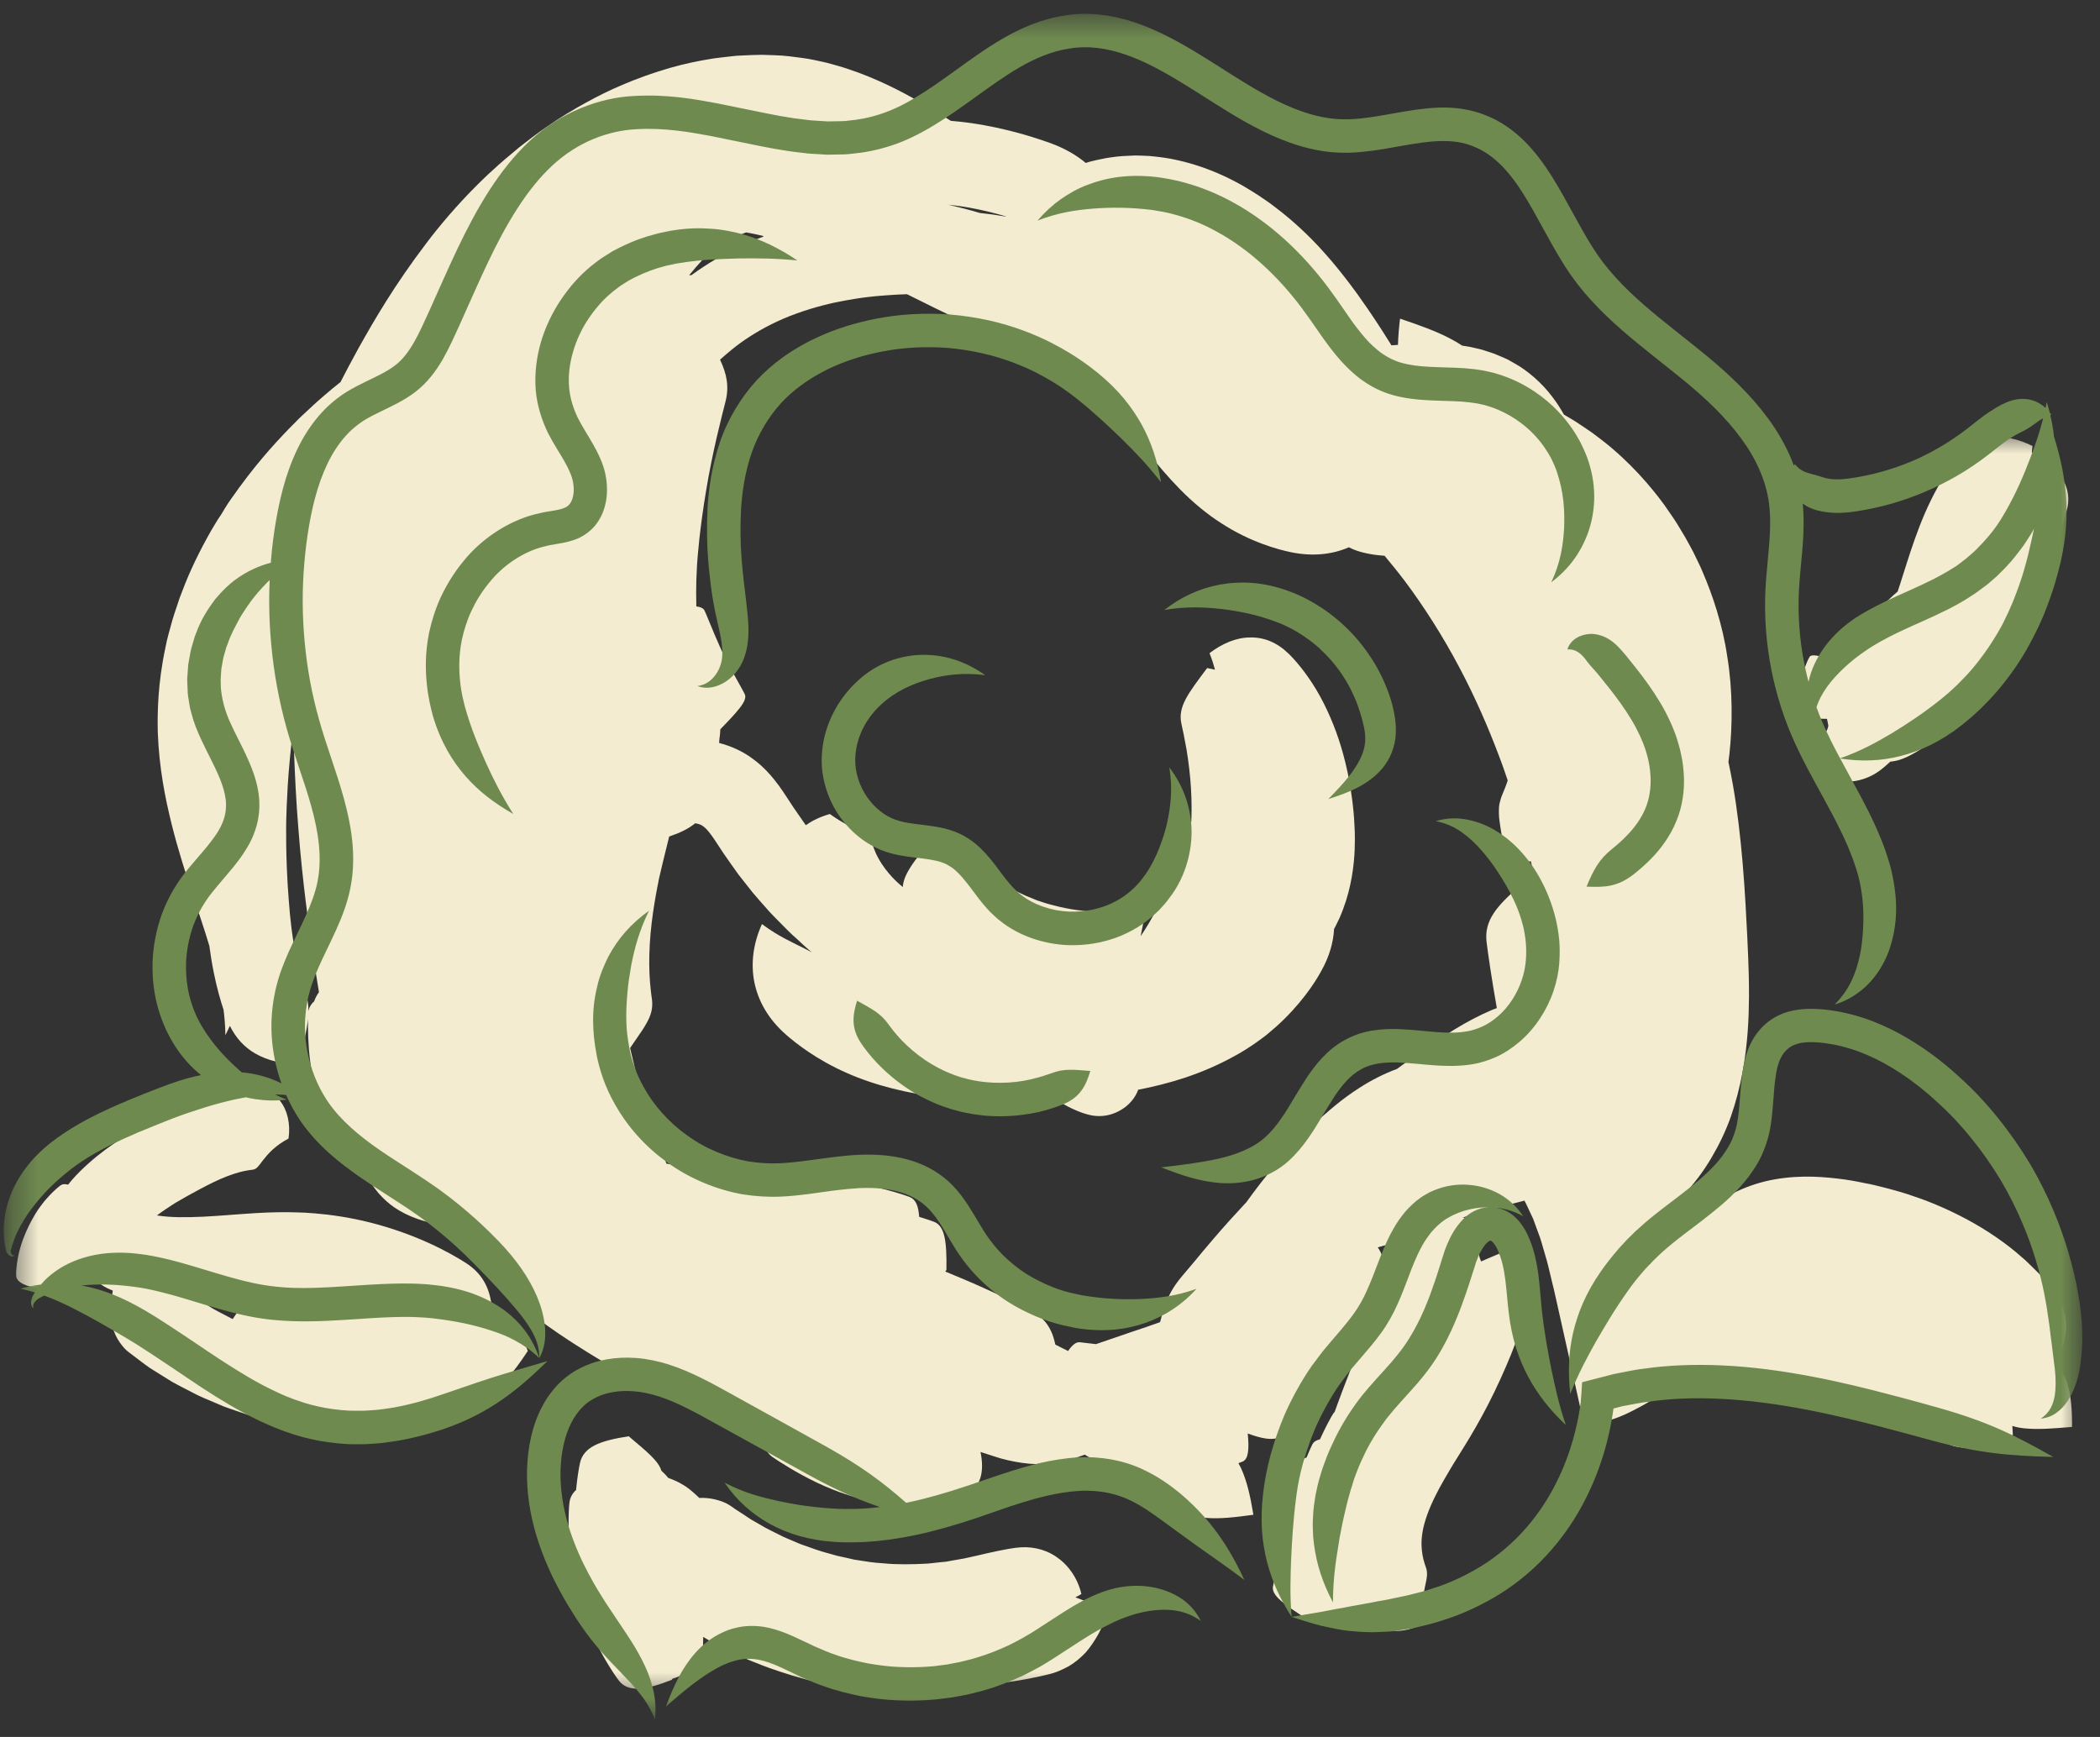 <?xml version="1.0" encoding="UTF-8"?> <svg xmlns="http://www.w3.org/2000/svg" width="81" height="67" viewBox="0 0 81 67" fill="none"><rect x="0" y="0" width="81" height="67" fill="#333333" stroke="none"/><path d="M11.134 34.669C11.187 35.456 11.287 36.242 11.411 36.875C11.536 37.51 11.691 37.986 11.77 38.22C11.861 38.499 11.899 38.751 11.899 39.008C11.919 38.86 11.996 38.733 12.118 38.624C12.161 38.499 12.222 38.382 12.303 38.273C12.082 36.964 11.953 35.985 11.953 35.985C11.953 35.985 11.673 34.104 11.513 32.017C11.426 30.978 11.373 29.885 11.34 28.959C11.33 28.634 11.322 28.331 11.32 28.054C11.292 28.255 11.266 28.456 11.243 28.657C11.157 29.44 11.098 30.192 11.076 30.746C11.058 31.023 11.053 31.252 11.048 31.412C11.043 31.57 11.04 31.661 11.04 31.661C11.04 31.661 11.007 33.095 11.134 34.669ZM36.566 7.897C36.963 7.986 37.377 8.09 37.794 8.215C38.137 8.25 38.475 8.298 38.798 8.354C38.8 8.352 38.803 8.349 38.806 8.347C38.407 8.232 37.913 8.103 37.395 8.011C37.136 7.963 36.856 7.927 36.566 7.897ZM29.418 9.097C29.2 9.046 28.986 9 28.778 8.964C28.445 9.092 28.063 9.249 27.662 9.44C27.265 9.821 26.904 10.223 26.581 10.617C26.612 10.614 26.642 10.614 26.673 10.612C26.815 10.507 26.968 10.401 27.13 10.294C27.794 9.854 28.628 9.43 29.456 9.122C29.444 9.114 29.433 9.104 29.418 9.097ZM40.707 51.867C40.862 51.946 41.027 52.027 41.197 52.114C41.36 51.88 41.5 51.763 41.65 51.776C41.757 51.786 41.996 51.819 42.273 51.849C43.114 51.557 44.233 51.181 44.233 51.181C44.233 51.181 44.438 51.107 44.746 51C44.794 50.822 44.837 50.657 44.888 50.502C45.031 50.047 45.219 49.666 45.605 49.213C45.712 49.086 45.875 48.896 46.073 48.659C46.276 48.413 46.536 48.097 46.833 47.754C47.204 47.32 47.634 46.844 48.078 46.369C48.383 45.944 48.798 45.393 49.316 44.788C49.715 44.32 50.178 43.825 50.697 43.347C50.824 43.225 50.956 43.108 51.093 42.991C51.228 42.874 51.36 42.754 51.505 42.64C51.79 42.406 52.095 42.18 52.425 41.969C52.87 41.682 53.361 41.425 53.882 41.234C54.172 41.021 54.474 40.8 54.789 40.581C55.203 40.291 55.636 39.994 56.101 39.712C56.566 39.427 57.057 39.165 57.55 38.957C57.613 38.931 57.674 38.911 57.735 38.886C57.542 37.8 57.385 36.727 57.339 36.336C57.242 35.497 57.733 34.943 58.666 34.135C58.915 34.262 59.139 34.381 59.337 34.496C59.243 34.051 59.146 33.621 59.047 33.225C59.011 33.23 58.971 33.232 58.933 33.237C58.653 33.253 58.343 33.222 58.033 33.169C58.007 32.833 57.977 32.561 57.939 32.31C57.893 32.058 57.865 31.855 57.837 31.659C57.809 31.461 57.812 31.3 57.819 31.13C57.827 31.049 57.84 30.973 57.865 30.894C57.883 30.812 57.911 30.731 57.946 30.65C57.995 30.538 58.073 30.352 58.155 30.106C58.068 29.846 57.944 29.48 57.773 29.041C57.433 28.143 56.927 26.944 56.289 25.746C55.658 24.547 54.896 23.357 54.182 22.409C53.91 22.05 53.645 21.725 53.404 21.438C53.111 21.417 52.85 21.382 52.608 21.321C52.4 21.273 52.209 21.204 52.026 21.112C51.391 21.389 50.633 21.473 49.802 21.303C49.261 21.191 48.2 20.896 47.11 20.184C46.563 19.841 45.984 19.353 45.524 18.883C45.048 18.4 44.614 17.884 44.222 17.388C43.831 16.89 43.48 16.41 43.16 15.983C42.842 15.556 42.557 15.184 42.313 14.882C41.823 14.28 41.495 13.954 41.495 13.954C41.495 13.954 41.414 13.873 41.266 13.728C41.243 13.708 41.218 13.685 41.195 13.665C41.152 13.669 41.111 13.675 41.068 13.675C40.801 13.677 40.509 13.654 40.209 13.563C39.878 13.474 39.23 13.268 38.48 12.97C37.728 12.673 36.879 12.284 36.096 11.9C35.712 11.71 35.336 11.522 34.985 11.349C34.741 11.356 34.515 11.369 34.322 11.382C33.785 11.417 33.447 11.461 33.447 11.461C33.447 11.461 33.106 11.499 32.593 11.593C32.08 11.684 31.401 11.847 30.732 12.091C30.056 12.33 29.416 12.66 28.9 12.996C28.386 13.326 28.023 13.657 27.837 13.817C27.817 13.837 27.794 13.855 27.773 13.873C28.038 14.437 28.132 14.923 27.979 15.51C27.85 16.008 27.463 17.513 27.237 18.919C27.118 19.618 27.031 20.291 26.975 20.79C26.922 21.29 26.899 21.603 26.899 21.603C26.899 21.603 26.894 21.682 26.884 21.819C26.876 21.961 26.869 22.16 26.858 22.401C26.851 22.686 26.848 23.026 26.858 23.39C27.026 23.415 27.133 23.464 27.176 23.555C27.242 23.69 27.405 24.109 27.565 24.483C27.725 24.862 27.883 25.202 27.883 25.202C27.883 25.202 28.051 25.535 28.244 25.896C28.439 26.257 28.663 26.644 28.727 26.778C28.841 27.02 28.475 27.419 27.784 28.131C27.781 28.176 27.781 28.22 27.776 28.268C27.771 28.344 27.761 28.425 27.748 28.509C27.746 28.56 27.743 28.608 27.738 28.659C28.185 28.776 28.638 28.972 29.024 29.262C29.477 29.587 29.797 29.974 30.038 30.299C30.277 30.629 30.45 30.919 30.603 31.143C30.76 31.369 30.91 31.59 31.058 31.799C31.068 31.811 31.076 31.819 31.086 31.832C31.33 31.651 31.64 31.506 32.008 31.399C32.245 31.57 32.456 31.697 32.641 31.799C32.819 31.89 32.979 31.971 33.135 32.05C33.412 32.193 33.562 32.289 33.615 32.455C33.64 32.546 33.699 32.726 33.803 32.958C33.912 33.187 34.083 33.456 34.286 33.692C34.461 33.903 34.66 34.084 34.822 34.216C34.83 34.096 34.861 33.967 34.914 33.832C35.049 33.514 35.303 33.154 35.661 32.737C36.22 32.693 36.642 32.645 36.955 32.658C37.278 32.665 37.484 32.734 37.613 32.907C37.728 33.065 38.028 33.489 38.381 33.898C38.562 34.018 38.755 34.14 38.956 34.244C39.085 34.32 39.215 34.389 39.339 34.445C39.464 34.503 39.573 34.562 39.675 34.597C39.871 34.679 39.998 34.73 39.998 34.73C39.998 34.73 40.13 34.773 40.331 34.839C40.43 34.874 40.557 34.9 40.687 34.935C40.819 34.974 40.964 35.002 41.108 35.032C41.701 35.154 42.354 35.182 42.57 35.195C42.768 35.207 42.926 35.342 43.101 35.606C43.132 35.652 43.165 35.703 43.196 35.756C43.406 35.052 43.528 34.674 43.574 34.663C43.635 34.651 43.889 34.742 43.889 34.742C43.889 34.742 44.159 34.783 44.207 34.824C44.245 34.857 44.161 35.299 43.996 36.112C44.205 35.805 44.421 35.446 44.609 35.075C44.886 34.521 45.145 33.967 45.308 33.563C45.394 33.357 45.46 33.192 45.504 33.072C45.547 32.955 45.572 32.889 45.572 32.889C45.572 32.889 45.595 32.826 45.641 32.706C45.676 32.589 45.732 32.419 45.801 32.213C45.847 32.058 45.898 31.877 45.951 31.684C45.966 31.336 45.966 30.884 45.938 30.413C45.908 29.902 45.842 29.369 45.768 28.921C45.689 28.474 45.613 28.108 45.57 27.927C45.42 27.254 45.837 26.743 46.561 25.769C46.668 25.79 46.767 25.81 46.864 25.833C46.813 25.642 46.746 25.428 46.653 25.195C47.156 24.811 47.707 24.587 48.223 24.59C48.752 24.577 49.253 24.78 49.698 25.21C49.942 25.441 50.374 25.945 50.765 26.595C51.157 27.249 51.5 28.047 51.731 28.82C51.963 29.592 52.095 30.345 52.161 30.889C52.232 31.443 52.242 31.814 52.242 31.814C52.242 31.814 52.247 31.908 52.255 32.071C52.26 32.238 52.263 32.477 52.252 32.775C52.227 33.367 52.133 34.206 51.8 35.085C51.757 35.192 51.716 35.304 51.668 35.411L51.51 35.736C51.492 35.769 51.474 35.8 51.457 35.833C51.429 36.354 51.276 36.898 50.966 37.449C50.722 37.909 50.145 38.779 49.215 39.61C49.098 39.712 48.976 39.813 48.854 39.918C48.727 40.019 48.592 40.113 48.457 40.212C48.18 40.406 47.883 40.596 47.59 40.751C46.998 41.079 46.363 41.349 45.74 41.56C45.099 41.773 44.474 41.926 43.902 42.035C43.806 42.304 43.617 42.538 43.409 42.699C42.949 43.047 42.423 43.128 41.93 42.983C41.795 42.948 41.602 42.879 41.37 42.772C41.256 42.721 41.121 42.65 40.997 42.576C40.908 42.523 40.814 42.465 40.717 42.404C40.709 42.398 40.702 42.396 40.697 42.393C40.455 42.404 40.084 42.421 39.627 42.434C38.785 42.457 37.618 42.47 36.355 42.332C35.092 42.198 33.745 41.877 32.629 41.374C31.515 40.881 30.709 40.256 30.328 39.92C29.622 39.305 29.24 38.598 29.095 37.882C28.953 37.157 29.052 36.392 29.39 35.645C30.049 36.14 30.61 36.369 31.081 36.613C31.157 36.651 31.236 36.692 31.309 36.733C31.198 36.636 31.093 36.55 31.012 36.473C30.806 36.283 30.692 36.176 30.692 36.176C30.692 36.176 30.661 36.148 30.605 36.1C30.552 36.049 30.468 35.978 30.371 35.876C30.272 35.777 30.153 35.655 30.013 35.515C29.876 35.375 29.716 35.218 29.558 35.032C29.395 34.846 29.215 34.648 29.034 34.432C28.854 34.208 28.668 33.972 28.475 33.723C28.29 33.469 28.104 33.197 27.911 32.922C27.718 32.638 27.568 32.388 27.433 32.208C27.298 32.025 27.194 31.918 27.12 31.872C27.057 31.819 26.978 31.791 26.876 31.768C26.856 31.766 26.833 31.761 26.813 31.758C26.558 31.969 26.228 32.127 25.811 32.269C25.72 32.638 25.636 32.973 25.572 33.24C25.478 33.639 25.417 33.898 25.417 33.898C25.417 33.898 25.404 33.962 25.384 34.074C25.361 34.185 25.328 34.348 25.295 34.541C25.224 34.933 25.143 35.462 25.094 36.003C25.044 36.544 25.031 37.101 25.051 37.559C25.072 38.016 25.122 38.377 25.148 38.558C25.188 38.888 25.115 39.163 24.927 39.488C24.838 39.651 24.721 39.821 24.581 40.022C24.494 40.146 24.403 40.281 24.304 40.426C24.329 40.54 24.357 40.652 24.385 40.769C24.446 41.021 24.502 41.275 24.571 41.529C24.644 41.781 24.716 42.03 24.789 42.279C24.919 42.775 25.102 43.242 25.244 43.677C25.415 44.137 25.572 44.549 25.707 44.887C26.027 44.943 26.294 44.986 26.503 45.022C27.573 45.212 28.551 45.469 29.423 45.792C29.517 45.642 29.637 45.55 29.782 45.53C30.005 45.497 30.679 45.456 31.299 45.482C31.609 45.492 31.902 45.52 32.118 45.54C32.334 45.566 32.474 45.581 32.474 45.581C32.474 45.581 32.611 45.599 32.827 45.627C33.043 45.657 33.335 45.7 33.638 45.767C34.245 45.889 34.888 46.092 35.097 46.178C35.326 46.272 35.427 46.529 35.453 46.938C35.709 47.017 35.92 47.088 36.025 47.129C36.452 47.294 36.52 47.909 36.505 48.992C36.49 49.013 36.475 49.03 36.459 49.048C36.663 49.13 36.874 49.218 37.087 49.31C38.244 49.791 39.469 50.403 39.868 50.624C40.237 50.828 40.458 51.115 40.603 51.496C40.643 51.611 40.676 51.735 40.707 51.867ZM6.383 24.971C6.444 24.625 6.556 24.274 6.653 23.906C6.706 23.723 6.77 23.542 6.833 23.354C6.864 23.26 6.897 23.166 6.927 23.07C6.963 22.978 6.998 22.884 7.036 22.788C7.321 22.025 7.7 21.25 8.142 20.472C8.196 20.383 8.259 20.276 8.32 20.174C8.417 20.007 8.521 19.864 8.521 19.864C8.521 19.864 8.775 19.432 8.902 19.262C9.782 17.996 10.547 17.157 11.144 16.539C11.294 16.387 11.437 16.247 11.564 16.115C11.698 15.99 11.82 15.876 11.935 15.769C12.161 15.553 12.357 15.388 12.524 15.241C12.728 15.065 12.931 14.897 13.132 14.74C13.325 14.364 13.551 13.936 13.816 13.454C14.426 12.36 15.229 10.978 16.447 9.379C16.93 8.731 17.669 7.869 18.343 7.198C19.014 6.519 19.591 6.049 19.591 6.049C19.591 6.049 19.761 5.904 20.036 5.675C20.323 5.459 20.702 5.146 21.157 4.846C22.047 4.226 23.183 3.621 23.89 3.324C25.331 2.696 26.492 2.421 27.387 2.277C27.608 2.236 27.819 2.221 28.012 2.195C28.206 2.175 28.381 2.147 28.549 2.144C28.882 2.129 29.156 2.114 29.395 2.114C29.751 2.129 30.099 2.129 30.435 2.17C30.768 2.216 31.098 2.246 31.409 2.315C31.564 2.35 31.716 2.383 31.869 2.416C32.019 2.452 32.161 2.498 32.306 2.536C32.596 2.617 32.862 2.714 33.127 2.808C34.177 3.199 35.041 3.672 35.842 4.145C36.126 4.315 36.403 4.488 36.675 4.661C37.118 4.699 37.55 4.755 37.956 4.829C39.189 5.057 40.048 5.355 40.524 5.523C41.053 5.718 41.505 5.973 41.879 6.285C41.947 6.265 42.014 6.245 42.082 6.224C42.209 6.191 42.341 6.166 42.471 6.138C42.603 6.107 42.738 6.084 42.875 6.067C43.012 6.051 43.147 6.028 43.289 6.021C43.427 6.013 43.569 6.006 43.712 6.001C43.851 5.993 43.996 6.006 44.139 6.008L44.349 6.018L44.55 6.039C45.628 6.145 46.581 6.496 47.235 6.801C47.562 6.956 47.822 7.096 47.997 7.2C48.17 7.302 48.267 7.363 48.267 7.363C48.267 7.363 48.366 7.424 48.536 7.533C48.62 7.587 48.719 7.655 48.836 7.737C48.95 7.815 49.08 7.907 49.215 8.016C49.771 8.433 50.465 9.051 51.098 9.768C51.731 10.477 52.301 11.25 52.748 11.903C53.178 12.531 53.5 13.044 53.671 13.321C53.678 13.319 53.686 13.319 53.696 13.319C53.767 13.314 53.846 13.309 53.922 13.303C53.93 12.986 53.958 12.653 54.001 12.292C54.774 12.551 55.392 12.777 55.915 13.049C56.086 13.136 56.246 13.232 56.398 13.332C56.584 13.357 56.759 13.39 56.922 13.431C57.036 13.454 57.143 13.484 57.24 13.514C57.334 13.545 57.418 13.57 57.486 13.593C57.621 13.634 57.695 13.669 57.695 13.669C57.695 13.669 57.773 13.703 57.908 13.758C57.974 13.787 58.056 13.825 58.15 13.865C58.241 13.914 58.343 13.975 58.455 14.038C58.905 14.292 59.471 14.76 59.891 15.329C60.056 15.546 60.198 15.769 60.323 15.993C60.547 16.122 60.778 16.26 61.007 16.417L61.419 16.697C61.548 16.796 61.68 16.895 61.81 16.994C62.847 17.8 63.663 18.746 64.197 19.48C64.461 19.852 64.67 20.162 64.799 20.388C64.934 20.609 65.008 20.736 65.008 20.736C65.008 20.736 65.079 20.863 65.204 21.092C65.267 21.206 65.341 21.346 65.417 21.511C65.496 21.677 65.592 21.86 65.676 22.071C66.035 22.899 66.441 24.071 66.627 25.35C66.835 26.621 66.828 27.968 66.706 29.086C66.693 29.191 66.68 29.292 66.668 29.394C66.726 29.663 66.785 29.961 66.841 30.279C67.006 31.209 67.133 32.299 67.219 33.329C67.306 34.358 67.354 35.327 67.39 36.036C67.428 36.75 67.44 37.228 67.44 37.228C67.44 37.228 67.463 37.699 67.461 38.451C67.456 39.208 67.42 40.256 67.207 41.384C67.102 41.949 66.952 42.528 66.757 43.085C66.553 43.659 66.291 44.188 66.017 44.653C65.681 45.228 65.31 45.69 64.993 46.036C64.779 46.422 64.449 46.745 64.019 46.959C63.943 47.035 63.864 47.104 63.778 47.167C63.77 47.95 63.666 48.743 63.467 49.475C63.419 49.638 63.366 49.844 63.294 50.07C63.221 50.291 63.139 50.545 63.048 50.82C62.86 51.397 62.636 52.068 62.4 52.782C62.044 53.858 61.65 55.055 61.335 56.011C60.948 54.282 60.577 52.617 60.224 51.026C60.145 50.675 60.069 50.324 59.99 49.981C59.952 49.801 59.916 49.656 59.878 49.506C59.843 49.356 59.807 49.208 59.771 49.061C59.736 48.921 59.7 48.758 59.665 48.634C59.629 48.512 59.596 48.392 59.56 48.273C59.489 48.039 59.423 47.777 59.349 47.597C59.276 47.401 59.205 47.208 59.136 47.017C59.057 46.855 58.983 46.694 58.91 46.534C58.871 46.461 58.841 46.379 58.8 46.313C58.574 46.374 58.358 46.428 58.16 46.476C58 46.516 57.847 46.555 57.697 46.593C57.557 46.628 57.423 46.664 57.296 46.697C57.036 46.771 56.8 46.839 56.589 46.91C56.164 47.05 55.834 47.18 55.62 47.271C54.827 47.604 54.227 47.815 53.574 47.993C53.432 48.034 53.287 48.075 53.142 48.115C53.317 48.367 53.386 48.611 53.317 48.87C53.239 49.17 52.941 50.055 52.578 50.828C52.402 51.217 52.214 51.577 52.069 51.842C51.924 52.104 51.828 52.274 51.828 52.274C51.828 52.274 51.731 52.439 51.579 52.698C51.421 52.955 51.205 53.301 50.959 53.647C50.471 54.348 49.855 55.052 49.637 55.271C49.433 55.472 49.169 55.533 48.836 55.492C48.628 55.464 48.391 55.393 48.127 55.296C48.188 55.919 48.15 56.28 47.934 56.377C47.895 56.392 47.837 56.415 47.768 56.44C47.801 56.501 47.834 56.562 47.865 56.626C48.096 57.127 48.228 57.714 48.345 58.431C47.613 58.532 47.031 58.596 46.508 58.55C45.974 58.512 45.504 58.354 44.987 58.026C44.512 57.721 43.211 56.89 41.838 56.112C41.464 56.255 41.103 56.359 40.742 56.412C40.407 56.463 40.061 56.491 39.705 56.461C39.347 56.43 38.971 56.361 38.562 56.247C38.381 56.191 38.127 56.11 37.819 56.008C37.984 56.804 37.809 57.383 37.275 57.62C37.1 57.701 36.747 57.831 36.309 57.925C35.875 58.016 35.364 58.065 34.883 58.052C34.403 58.044 33.956 57.978 33.63 57.912C33.468 57.881 33.335 57.846 33.244 57.82C33.152 57.798 33.099 57.782 33.099 57.782C33.099 57.782 33.051 57.77 32.964 57.744C32.873 57.719 32.748 57.683 32.601 57.632C32.298 57.533 31.907 57.378 31.518 57.195C30.74 56.827 30.01 56.354 29.779 56.191C29.527 56.011 29.451 55.716 29.479 55.286C29.451 55.279 29.423 55.271 29.395 55.263C28.778 55.088 26.947 54.452 25.361 53.662C24.563 53.273 23.826 52.861 23.287 52.543C22.751 52.226 22.413 52.005 22.413 52.005C22.413 52.005 22.07 51.796 21.551 51.445C21.025 51.089 20.316 50.568 19.622 49.943C18.925 49.323 18.246 48.588 17.741 47.871C17.547 47.604 17.38 47.343 17.242 47.099C17.207 47.104 17.171 47.109 17.138 47.114L17.133 47.261C16.373 47.154 15.743 46.933 15.222 46.583C14.769 46.27 14.398 45.853 14.113 45.284C14.052 45.23 13.991 45.177 13.928 45.116C13.612 44.826 13.295 44.447 13.046 44.063C12.791 43.68 12.606 43.291 12.489 42.993C12.425 42.848 12.385 42.724 12.354 42.638C12.324 42.551 12.308 42.503 12.308 42.503C12.308 42.503 12.296 42.457 12.268 42.373C12.242 42.289 12.204 42.17 12.169 42.025C12.095 41.735 12.014 41.341 11.963 40.939C11.881 40.306 11.874 39.671 11.881 39.3C11.879 39.346 11.871 39.391 11.864 39.44C11.808 39.867 11.668 40.365 11.597 41.056C10.905 41.054 10.318 40.911 9.838 40.634C9.426 40.393 9.101 40.047 8.867 39.572C8.811 39.694 8.755 39.813 8.694 39.933C8.689 39.592 8.663 39.267 8.623 38.952C8.503 38.588 8.358 38.085 8.244 37.508C8.178 37.185 8.122 36.837 8.074 36.483C7.88 35.835 7.664 35.207 7.448 34.554C7.166 33.703 6.874 32.808 6.62 31.791C6.368 30.772 6.137 29.62 6.086 28.247C6.068 27.505 6.086 26.346 6.383 24.971Z" fill="#F3ECD1"></path><mask id="mask0_628_7015" style="mask-type:luminance" maskUnits="userSpaceOnUse" x="0" y="16" width="81" height="50"><path d="M80.348 16.677H0.457V65.482H80.348V16.677Z" fill="white"></path></mask><g mask="url(#mask0_628_7015)"><path d="M61.394 51.6C61.457 51.575 61.516 51.55 61.561 51.529C61.566 51.486 61.574 51.443 61.584 51.4C61.666 51.046 61.828 50.741 62.019 50.487C62.215 50.233 62.441 50.032 62.688 49.872C62.743 49.834 62.802 49.801 62.86 49.768C62.868 49.758 62.876 49.747 62.883 49.737C63.023 49.549 63.313 49.175 63.666 48.725C63.847 48.494 64.022 48.265 64.263 47.981C64.502 47.696 64.795 47.365 65.186 47.06C65.339 46.941 65.509 46.829 65.687 46.727C65.728 46.7 65.766 46.672 65.809 46.644C66.048 46.478 66.356 46.28 66.737 46.082C67.115 45.886 67.591 45.688 68.094 45.568C68.592 45.449 69.098 45.395 69.569 45.388C70.041 45.38 70.481 45.416 70.873 45.462C71.261 45.507 71.6 45.568 71.894 45.632C72.189 45.683 72.426 45.746 72.593 45.787C72.759 45.83 72.85 45.853 72.85 45.853C72.85 45.853 72.944 45.876 73.109 45.924C73.272 45.975 73.511 46.034 73.791 46.138C74.36 46.323 75.115 46.633 75.873 47.04C76.632 47.447 77.39 47.963 77.977 48.489C78.13 48.611 78.259 48.751 78.389 48.873C78.513 48.998 78.635 49.109 78.735 49.226C78.936 49.455 79.103 49.633 79.197 49.768C79.568 50.253 79.711 50.746 79.69 51.257C79.673 51.519 79.624 51.776 79.533 52.043C79.469 52.216 79.393 52.388 79.304 52.564C79.317 52.579 79.329 52.594 79.342 52.61C79.5 52.821 79.619 53.047 79.711 53.288C79.886 53.776 79.924 54.364 79.922 55.042C79.215 55.103 78.689 55.141 78.219 55.108C78.005 55.096 77.809 55.065 77.619 55.004C77.626 55.118 77.634 55.233 77.639 55.357C77.034 55.578 76.579 55.736 76.167 55.81C75.964 55.845 75.776 55.853 75.593 55.828C75.407 55.802 75.227 55.751 75.044 55.655C74.947 55.604 74.797 55.528 74.609 55.439C74.424 55.347 74.205 55.233 73.953 55.126C73.831 55.068 73.702 55.009 73.567 54.951C73.432 54.895 73.292 54.836 73.153 54.78C72.873 54.656 72.576 54.557 72.288 54.445C71.129 54.031 70.034 53.794 70.034 53.794C70.034 53.794 69.759 53.741 69.335 53.657C68.908 53.583 68.331 53.492 67.718 53.438C67.108 53.372 66.467 53.359 65.926 53.352C65.384 53.344 64.993 53.377 64.805 53.392C64.505 53.42 64.274 53.354 64.012 53.222C64.139 53.476 64.177 53.639 64.114 53.705C64.045 53.776 63.808 53.952 63.577 54.089C63.348 54.229 63.13 54.336 63.13 54.336C63.13 54.336 62.916 54.455 62.672 54.564C62.426 54.676 62.149 54.77 62.052 54.788C61.871 54.816 61.607 54.313 61.249 53.347C61.111 52.325 60.997 51.781 61.078 51.727C61.122 51.7 61.267 51.654 61.394 51.6ZM49.396 59.905C49.457 59.636 49.513 59.381 49.553 59.193C49.574 59.074 49.596 58.952 49.622 58.83C49.632 58.776 49.645 58.723 49.657 58.669C49.688 58.481 49.739 58.194 49.79 57.889C49.876 57.36 49.958 56.778 49.996 56.585C50.029 56.428 50.163 56.313 50.397 56.219C50.491 55.988 50.578 55.797 50.623 55.708C50.679 55.609 50.779 55.551 50.913 55.52C51.119 55.068 51.335 54.666 51.434 54.514C51.447 54.496 51.465 54.48 51.48 54.463C51.582 54.178 51.94 53.192 52.372 52.142C52.502 51.827 52.634 51.514 52.771 51.196C52.909 50.881 53.053 50.568 53.196 50.279C53.287 50.09 53.381 49.913 53.473 49.75C53.585 49.503 53.694 49.264 53.796 49.046C53.91 48.794 54.022 48.57 54.114 48.382C54.164 48.283 54.208 48.194 54.246 48.115C54.291 48.024 54.337 47.945 54.373 47.882C54.642 47.411 55.069 47.076 55.634 46.944C56.228 46.796 56.846 46.997 57.248 47.564C57.105 47.78 57.049 48.024 57.044 48.232C57.044 48.337 57.044 48.438 57.075 48.52C57.093 48.568 57.111 48.614 57.128 48.659C57.339 48.565 57.571 48.469 57.83 48.359C58.651 49.323 59.035 50.022 58.758 50.937C58.679 51.184 58.514 51.674 58.277 52.261C58.038 52.849 57.731 53.53 57.405 54.165C57.08 54.798 56.729 55.395 56.472 55.807C56.223 56.209 56.061 56.468 56.061 56.468C56.061 56.468 55.906 56.722 55.69 57.096C55.476 57.47 55.219 57.955 55.049 58.431C55.008 58.55 54.968 58.669 54.937 58.786C54.907 58.901 54.876 59.028 54.866 59.117C54.835 59.31 54.82 59.511 54.835 59.694C54.858 60.062 54.952 60.329 54.996 60.449C55.079 60.675 55.039 60.866 54.968 61.184C54.904 61.499 54.807 61.951 54.968 62.569C54.434 62.915 53.816 62.991 53.287 62.833C53.023 62.757 52.774 62.62 52.563 62.426C52.172 62.548 51.752 62.528 51.396 62.399C51.132 62.434 50.809 62.449 50.423 62.46C49.52 61.883 49.035 61.544 49.101 61.191C49.136 60.998 49.279 60.429 49.396 59.905ZM78.722 22.564C78.597 22.859 78.475 23.146 78.348 23.408C78.229 23.672 78.107 23.909 78.003 24.114C77.898 24.315 77.807 24.48 77.741 24.595C77.677 24.712 77.642 24.775 77.642 24.775C77.642 24.775 77.603 24.839 77.54 24.956C77.476 25.07 77.375 25.233 77.253 25.429C77.014 25.825 76.653 26.346 76.236 26.872C76.02 27.129 75.804 27.396 75.567 27.638C75.448 27.76 75.346 27.874 75.219 27.998C75.092 28.123 74.962 28.238 74.838 28.347C74.332 28.781 73.814 29.079 73.531 29.209C73.328 29.302 73.12 29.361 72.911 29.381C72.799 29.483 72.705 29.567 72.632 29.625C72.423 29.801 72.154 29.966 71.828 30.063C71.666 30.111 71.493 30.146 71.312 30.151C71.129 30.159 70.959 30.141 70.755 30.098C70.377 30.002 70.079 29.778 69.889 29.48C69.792 29.333 69.726 29.163 69.706 28.992C69.685 28.82 69.716 28.644 69.8 28.512C70.115 28.578 70.326 28.395 70.43 28.235C70.481 28.154 70.509 28.072 70.522 27.993L70.478 27.767C70.476 27.755 70.473 27.744 70.468 27.729C69.769 27.727 69.388 27.655 69.36 27.513C69.342 27.422 69.337 27.137 69.368 26.88C69.396 26.623 69.449 26.397 69.449 26.397C69.449 26.397 69.487 26.166 69.563 25.919C69.635 25.67 69.749 25.408 69.802 25.332C69.868 25.233 70.151 25.274 70.613 25.449C70.712 25.335 70.817 25.22 70.921 25.108C71.269 24.73 71.602 24.394 71.602 24.394C71.602 24.394 71.92 24.048 72.286 23.682C72.642 23.321 73.043 22.943 73.196 22.816C73.226 22.727 73.259 22.622 73.297 22.508C73.435 22.083 73.615 21.481 73.847 20.823C73.963 20.495 74.093 20.152 74.24 19.811C74.388 19.475 74.543 19.15 74.708 18.853C75.028 18.258 75.382 17.788 75.567 17.564C75.913 17.145 76.34 16.923 76.818 16.87C77.296 16.817 77.832 16.926 78.397 17.203C78.384 17.297 78.376 17.386 78.371 17.472C78.473 17.437 78.58 17.401 78.692 17.363C79.518 18.26 79.937 18.86 79.724 19.661C79.609 20.093 79.218 21.39 78.722 22.564ZM7.901 50.286C7.838 50.246 7.779 50.21 7.716 50.172C8.008 50.159 8.295 50.144 8.572 50.123C8.941 50.096 9.287 50.065 9.597 50.042C9.403 50.258 9.203 50.54 8.974 50.884C8.854 50.82 8.737 50.759 8.618 50.696C8.491 50.627 8.361 50.568 8.242 50.497C8.125 50.426 8.01 50.355 7.901 50.286ZM0.624 49.216C0.631 49.376 0.784 49.503 1.053 49.595C1.33 49.686 1.734 49.747 2.248 49.763C2.751 49.608 3.14 49.526 3.402 49.468C3.529 49.44 3.628 49.417 3.699 49.397C3.88 49.557 4.098 49.686 4.35 49.785C4.274 50.251 4.251 50.667 4.307 51.034C4.35 51.252 4.424 51.456 4.533 51.646C4.587 51.74 4.65 51.832 4.724 51.921C4.797 52.012 4.881 52.099 4.983 52.172C5.09 52.254 5.252 52.378 5.456 52.531C5.56 52.605 5.667 52.693 5.791 52.775C5.918 52.854 6.051 52.938 6.193 53.026C6.333 53.113 6.48 53.207 6.63 53.298C6.785 53.387 6.95 53.469 7.113 53.555C7.278 53.642 7.446 53.728 7.611 53.812C7.782 53.896 7.957 53.967 8.127 54.038C8.298 54.112 8.468 54.183 8.633 54.254C8.801 54.318 8.969 54.371 9.126 54.427C9.444 54.531 9.734 54.643 9.991 54.699C10.496 54.829 10.824 54.915 10.824 54.915C10.824 54.915 11.155 54.976 11.668 55.075C11.925 55.131 12.233 55.154 12.566 55.195C12.733 55.212 12.906 55.238 13.084 55.248C13.265 55.256 13.45 55.263 13.633 55.271C13.821 55.276 14.009 55.289 14.197 55.284C14.386 55.279 14.571 55.271 14.759 55.266C14.942 55.256 15.128 55.253 15.303 55.238C15.481 55.218 15.654 55.197 15.817 55.177C15.982 55.159 16.14 55.139 16.287 55.121C16.434 55.101 16.569 55.068 16.694 55.042C16.943 54.991 17.144 54.948 17.276 54.92C17.398 54.895 17.512 54.854 17.616 54.801C17.721 54.752 17.817 54.697 17.906 54.636C18.087 54.508 18.239 54.356 18.371 54.178C18.493 53.995 18.598 53.786 18.689 53.553C19.314 53.57 19.731 53.059 20.359 52.111C19.924 51.039 19.614 50.452 18.976 50.362C18.971 50.36 18.969 50.36 18.964 50.36C18.875 49.648 18.587 49.112 17.957 48.71C17.71 48.55 17.2 48.248 16.544 47.95C15.888 47.65 15.085 47.361 14.294 47.162C13.506 46.961 12.731 46.852 12.159 46.806C12.014 46.796 11.882 46.786 11.768 46.778C11.653 46.773 11.551 46.771 11.467 46.768C11.302 46.763 11.211 46.761 11.211 46.761C11.211 46.761 10.837 46.753 10.286 46.773C9.739 46.794 9.027 46.855 8.341 46.903C7.657 46.951 6.986 46.971 6.483 46.933C6.325 46.921 6.183 46.903 6.053 46.885C6.168 46.799 6.279 46.717 6.381 46.651C6.615 46.491 6.778 46.392 6.778 46.392C6.778 46.392 6.94 46.295 7.207 46.145C7.464 46.003 7.871 45.779 8.216 45.612C8.577 45.434 8.936 45.299 9.213 45.223C9.492 45.144 9.668 45.134 9.752 45.118C9.904 45.101 9.975 44.974 10.156 44.74C10.336 44.511 10.608 44.193 11.129 43.919C11.211 43.357 11.086 42.833 10.814 42.48C10.55 42.124 10.128 41.906 9.65 41.913C9.396 41.913 8.89 41.959 8.366 42.104C7.84 42.246 7.283 42.47 6.806 42.709C6.31 42.955 5.934 43.169 5.619 43.349C5.311 43.527 5.108 43.654 5.108 43.654C5.108 43.654 4.907 43.771 4.592 43.98C4.279 44.186 3.849 44.488 3.42 44.872C3.209 45.06 2.99 45.271 2.792 45.497C2.733 45.563 2.68 45.632 2.624 45.698C2.51 45.665 2.413 45.67 2.339 45.723C2.197 45.82 1.821 46.166 1.554 46.542C1.417 46.725 1.307 46.916 1.231 47.055C1.157 47.195 1.109 47.289 1.109 47.289C1.109 47.289 1.066 47.383 1 47.528C0.936 47.673 0.855 47.877 0.791 48.098C0.657 48.535 0.611 49.046 0.624 49.216ZM21.966 57.948C21.928 58.25 21.895 59.173 22.009 60.002C22.034 60.21 22.062 60.413 22.1 60.596C22.139 60.782 22.164 60.952 22.205 61.094C22.278 61.379 22.324 61.562 22.324 61.562C22.324 61.562 22.38 61.743 22.464 62.025C22.502 62.167 22.568 62.327 22.632 62.505C22.693 62.683 22.771 62.871 22.86 63.062C23.188 63.832 23.692 64.602 23.882 64.841C24.058 65.065 24.314 65.151 24.645 65.139C24.985 65.118 25.405 64.999 25.911 64.798C25.921 64.783 25.926 64.768 25.934 64.755C26.307 64.656 26.706 64.397 27.128 63.992C27.113 63.708 27.116 63.464 27.121 63.248C27.121 63.212 27.123 63.179 27.123 63.143C27.492 63.367 27.84 63.55 28.135 63.695C28.425 63.835 28.666 63.941 28.831 64.01C28.999 64.084 29.096 64.117 29.096 64.117C29.096 64.117 29.472 64.28 30.067 64.475C30.662 64.679 31.465 64.9 32.327 65.07C33.188 65.24 34.116 65.352 34.919 65.37C35.723 65.398 36.394 65.335 36.729 65.296C37.08 65.246 37.38 65.146 37.644 65.004C37.937 64.989 38.219 64.963 38.483 64.935C39.352 64.836 40.051 64.684 40.4 64.597C40.723 64.526 40.995 64.399 41.239 64.264C41.48 64.119 41.686 63.944 41.874 63.746C42.055 63.537 42.217 63.301 42.362 63.039C42.51 62.77 42.642 62.465 42.769 62.137C42.436 61.997 42.144 61.875 41.874 61.768C41.737 61.712 41.605 61.661 41.478 61.618C41.551 61.575 41.63 61.532 41.711 61.489C41.562 60.85 41.183 60.345 40.728 60.042C40.27 59.737 39.731 59.628 39.157 59.707C38.844 59.745 38.249 59.872 37.639 60.017C37.487 60.052 37.334 60.088 37.184 60.118C37.034 60.144 36.884 60.169 36.729 60.197C36.656 60.212 36.577 60.228 36.498 60.24L36.261 60.263C36.104 60.281 35.944 60.299 35.789 60.314C35.156 60.35 34.548 60.352 34.101 60.306C33.654 60.279 33.366 60.225 33.366 60.225C33.366 60.225 33.295 60.215 33.168 60.195C33.104 60.184 33.026 60.172 32.937 60.159C32.848 60.139 32.749 60.116 32.639 60.09C32.53 60.065 32.41 60.04 32.283 60.012C32.156 59.979 32.024 59.935 31.884 59.9C31.605 59.826 31.31 59.717 31.01 59.61C30.857 59.562 30.712 59.491 30.562 59.43C30.418 59.364 30.263 59.31 30.125 59.236C29.841 59.089 29.558 58.964 29.32 58.814C29.198 58.743 29.081 58.677 28.971 58.614C28.864 58.547 28.768 58.479 28.679 58.42C28.503 58.301 28.349 58.215 28.259 58.141C28.087 58.016 27.916 57.932 27.728 57.879C27.545 57.823 27.357 57.788 27.146 57.78C27.09 57.777 27.032 57.782 26.973 57.782C26.948 57.76 26.922 57.734 26.902 57.714C26.706 57.533 26.526 57.373 26.317 57.259C26.147 57.157 25.969 57.078 25.776 57.01C25.695 56.91 25.608 56.819 25.509 56.73C25.402 56.359 24.955 55.998 24.251 55.403C23.14 55.574 22.505 55.812 22.37 56.438C22.334 56.605 22.273 56.946 22.23 57.376C22.227 57.406 22.227 57.442 22.222 57.472C22.08 57.605 21.991 57.76 21.966 57.948Z" fill="#F3ECD1"></path></g><mask id="mask1_628_7015" style="mask-type:luminance" maskUnits="userSpaceOnUse" x="0" y="0" width="81" height="67"><path d="M80.316 0.533H0.347V66.318H80.316V0.533Z" fill="white"></path></mask><g mask="url(#mask1_628_7015)"><path d="M21.023 54.056C21.213 53.741 21.437 53.476 21.648 53.281C21.864 53.082 22.062 52.955 22.197 52.874C22.339 52.795 22.416 52.757 22.416 52.757C22.416 52.757 22.441 52.747 22.487 52.724C22.533 52.703 22.596 52.67 22.685 52.64C22.855 52.569 23.11 52.487 23.427 52.432C23.745 52.376 24.124 52.353 24.536 52.383C24.945 52.414 25.39 52.503 25.817 52.642C26.681 52.92 27.5 53.38 28.221 53.779C28.946 54.18 29.619 54.551 30.118 54.829C31.104 55.375 31.579 55.639 31.872 55.802C33.224 56.56 34.053 57.177 34.95 57.968C34.988 57.96 35.029 57.953 35.067 57.945C35.687 57.818 36.554 57.569 37.261 57.33C37.985 57.083 38.552 56.893 38.552 56.893C38.552 56.893 38.725 56.834 39.004 56.745C39.286 56.656 39.678 56.537 40.125 56.433C40.573 56.331 41.076 56.245 41.559 56.219C42.042 56.188 42.505 56.234 42.843 56.293C43.481 56.407 43.936 56.6 44.251 56.763C44.574 56.926 44.772 57.058 44.925 57.16C45.369 57.459 45.718 57.764 46.017 58.057C46.32 58.354 46.577 58.644 46.811 58.944C47.273 59.546 47.639 60.174 47.995 60.942C47.319 60.431 46.742 60.042 46.155 59.62C45.862 59.409 45.565 59.193 45.247 58.962C44.925 58.728 44.592 58.474 44.215 58.227C44.088 58.146 43.923 58.039 43.671 57.912C43.422 57.785 43.097 57.65 42.621 57.564C42.367 57.523 42.017 57.485 41.628 57.51C41.236 57.533 40.809 57.599 40.415 57.691C40.019 57.78 39.655 57.887 39.391 57.97C39.121 58.057 38.956 58.11 38.956 58.11C38.956 58.11 38.392 58.303 37.675 58.553C36.935 58.804 36.013 59.069 35.336 59.208C33.793 59.536 32.779 59.506 32.261 59.483C31.206 59.419 30.387 59.163 29.696 58.786C29.009 58.4 28.427 57.894 27.949 57.193C28.702 57.587 29.36 57.754 30.034 57.904C30.707 58.047 31.414 58.156 32.327 58.202C32.639 58.209 33.168 58.227 33.941 58.133C33.105 57.848 32.294 57.498 31.251 56.926C30.956 56.766 30.484 56.504 29.495 55.957C28.994 55.683 28.321 55.312 27.596 54.91C26.869 54.506 26.122 54.094 25.423 53.868C25.069 53.756 24.739 53.687 24.436 53.667C24.137 53.644 23.865 53.659 23.646 53.7C23.427 53.738 23.262 53.789 23.153 53.835C23.041 53.878 22.985 53.908 22.985 53.908C22.985 53.908 22.937 53.931 22.85 53.98C22.766 54.03 22.649 54.104 22.522 54.224C22.393 54.343 22.256 54.508 22.126 54.719C21.999 54.933 21.882 55.197 21.798 55.495C21.628 56.094 21.574 56.837 21.656 57.533C21.729 58.237 21.922 58.913 22.134 59.463C22.385 60.123 22.66 60.637 22.883 61.036C22.998 61.237 23.102 61.41 23.194 61.555C23.282 61.702 23.364 61.822 23.427 61.921C23.694 62.317 23.928 62.67 24.149 63.001C24.373 63.339 24.579 63.667 24.754 64.013C24.93 64.353 25.08 64.712 25.174 65.098C25.273 65.482 25.314 65.899 25.26 66.318C25.105 65.922 24.904 65.609 24.683 65.332C24.465 65.055 24.231 64.811 23.984 64.554C23.74 64.3 23.481 64.035 23.206 63.728C22.929 63.41 22.644 63.057 22.36 62.632C22.289 62.528 22.202 62.398 22.105 62.238C22.004 62.083 21.892 61.895 21.765 61.677C21.516 61.239 21.213 60.675 20.926 59.923C20.687 59.302 20.458 58.517 20.369 57.668C20.278 56.822 20.331 55.937 20.558 55.141C20.672 54.742 20.832 54.376 21.023 54.056ZM27.891 62.96C28.117 62.851 28.379 62.78 28.659 62.739C28.938 62.706 29.246 62.709 29.543 62.77C29.838 62.823 30.245 62.953 30.707 63.171C30.926 63.276 31.173 63.392 31.452 63.522C31.714 63.636 32.004 63.764 32.337 63.87C32.494 63.929 32.675 63.969 32.861 64.025C33.049 64.076 33.249 64.114 33.455 64.16C33.864 64.231 34.292 64.29 34.681 64.302C35.456 64.338 36.061 64.267 36.061 64.267C36.061 64.267 36.241 64.241 36.531 64.206C36.673 64.178 36.844 64.145 37.034 64.109C37.217 64.058 37.426 64.02 37.634 63.952C38.056 63.832 38.498 63.654 38.9 63.469C39.098 63.37 39.286 63.276 39.459 63.176C39.63 63.082 39.787 62.983 39.922 62.899C40.392 62.594 40.743 62.365 41.012 62.193C41.289 62.017 41.49 61.9 41.648 61.814C41.877 61.687 42.105 61.572 42.334 61.483C42.444 61.435 42.56 61.397 42.672 61.359C42.787 61.323 42.904 61.288 43.018 61.262C43.476 61.163 43.91 61.145 44.322 61.204C44.734 61.262 45.13 61.394 45.484 61.611C45.837 61.824 46.134 62.147 46.317 62.528C45.972 62.276 45.621 62.162 45.288 62.119C44.952 62.076 44.635 62.093 44.314 62.144C43.997 62.193 43.679 62.282 43.351 62.406C43.27 62.434 43.191 62.472 43.104 62.508C43.021 62.546 42.929 62.584 42.84 62.632C42.662 62.716 42.474 62.818 42.273 62.932C42.139 63.009 41.963 63.113 41.701 63.281C41.434 63.453 41.084 63.682 40.608 63.99C40.463 64.081 40.296 64.188 40.1 64.3C39.904 64.409 39.683 64.521 39.454 64.638C38.992 64.849 38.481 65.055 37.998 65.189C37.756 65.266 37.52 65.312 37.306 65.368C37.093 65.411 36.897 65.444 36.734 65.474C36.401 65.515 36.198 65.543 36.198 65.543C36.198 65.543 35.507 65.629 34.62 65.589C34.175 65.576 33.684 65.512 33.214 65.431C32.983 65.38 32.751 65.334 32.535 65.276C32.319 65.212 32.113 65.164 31.933 65.098C31.546 64.971 31.208 64.829 30.911 64.694C30.631 64.562 30.387 64.445 30.169 64.341C29.757 64.147 29.482 64.069 29.297 64.03C28.928 63.957 28.62 63.982 28.316 64.071C28.01 64.155 27.721 64.3 27.436 64.473C26.867 64.821 26.323 65.268 25.685 65.83C25.985 65.037 26.285 64.368 26.821 63.756C27.093 63.456 27.433 63.166 27.891 62.96ZM10.489 40.088C10.537 40.673 10.659 41.245 10.857 41.791C10.425 41.575 9.968 41.443 9.495 41.382C9.439 41.374 9.383 41.372 9.327 41.367C9.287 41.334 9.248 41.298 9.21 41.265C8.71 40.815 8.222 40.317 7.779 39.577C7.672 39.394 7.525 39.122 7.395 38.725C7.263 38.329 7.156 37.795 7.177 37.129C7.195 36.697 7.281 36.178 7.467 35.673C7.563 35.426 7.678 35.179 7.815 34.951C7.95 34.727 8.102 34.516 8.275 34.31C8.613 33.896 8.971 33.502 9.21 33.179C9.33 33.019 9.421 32.876 9.482 32.777C9.546 32.676 9.576 32.62 9.576 32.62C9.576 32.62 9.617 32.554 9.681 32.421C9.744 32.294 9.828 32.096 9.902 31.837C9.973 31.575 10.019 31.247 10.001 30.894C9.983 30.543 9.902 30.174 9.782 29.831C9.538 29.137 9.175 28.517 8.923 27.963C8.654 27.409 8.56 26.941 8.521 26.557C8.519 26.438 8.514 26.326 8.511 26.219C8.516 26.115 8.524 26.016 8.529 25.924C8.534 25.876 8.537 25.833 8.539 25.792C8.547 25.749 8.554 25.706 8.562 25.668C8.575 25.589 8.59 25.515 8.6 25.449C8.623 25.312 8.669 25.2 8.692 25.103C8.704 25.055 8.717 25.009 8.727 24.971C8.745 24.93 8.758 24.892 8.773 24.859C8.908 24.45 9.106 24.114 9.274 23.794C9.467 23.492 9.653 23.204 9.869 22.95C10.034 22.752 10.207 22.561 10.402 22.376C10.364 23.204 10.385 24.036 10.463 24.869C10.563 25.955 10.761 27.038 11.056 28.095C11.353 29.16 11.745 30.149 12.014 31.13C12.284 32.106 12.428 33.08 12.253 33.977C12.085 34.874 11.567 35.759 11.119 36.755C11.008 37.007 10.903 37.266 10.809 37.536C10.766 37.673 10.718 37.808 10.685 37.95C10.644 38.09 10.614 38.23 10.588 38.375C10.476 38.941 10.443 39.521 10.489 40.088ZM69.411 22.427C69.475 21.511 69.64 20.51 69.533 19.422C69.642 19.506 69.769 19.577 69.919 19.63C70.138 19.719 70.6 19.811 71.094 19.778C71.338 19.763 71.589 19.73 71.836 19.684C72.082 19.643 72.337 19.59 72.581 19.529C73.567 19.292 74.401 18.903 74.401 18.903C74.401 18.903 75.252 18.547 76.089 17.976C76.297 17.836 76.51 17.681 76.704 17.531C76.897 17.381 77.07 17.241 77.227 17.124C77.537 16.888 77.784 16.753 77.903 16.697C78.125 16.593 78.28 16.496 78.45 16.372C78.554 16.3 78.663 16.212 78.808 16.133C78.669 16.684 78.501 17.165 78.32 17.645C78.069 18.296 77.799 18.962 77.349 19.745C77.192 20.002 76.963 20.464 76.239 21.186C76.185 21.244 76.106 21.316 76.02 21.387C75.931 21.458 75.844 21.547 75.753 21.611C75.662 21.679 75.58 21.74 75.522 21.786C75.463 21.832 75.423 21.855 75.423 21.855C75.423 21.855 75.389 21.878 75.336 21.91C75.283 21.946 75.207 21.992 75.118 22.043C74.945 22.147 74.721 22.264 74.561 22.348C73.92 22.668 73.351 22.904 72.903 23.115C72.456 23.326 72.121 23.502 71.894 23.637C71.78 23.7 71.671 23.771 71.564 23.837C71.457 23.916 71.348 23.985 71.254 24.061C71.058 24.216 70.88 24.374 70.725 24.541C70.412 24.874 70.171 25.225 69.996 25.599C69.889 25.825 69.81 26.059 69.757 26.3C69.434 25.073 69.302 23.759 69.411 22.427ZM70.273 27.815C70.199 27.637 70.128 27.46 70.064 27.279C70.107 27.149 70.158 27.022 70.217 26.908C70.374 26.608 70.567 26.349 70.789 26.107C71.007 25.866 71.254 25.637 71.536 25.411C71.676 25.299 71.831 25.19 71.993 25.078C72.072 25.019 72.161 24.974 72.245 24.915C72.339 24.862 72.431 24.803 72.532 24.747C72.728 24.638 73.023 24.48 73.45 24.285C73.874 24.084 74.434 23.855 75.143 23.502C75.323 23.41 75.575 23.276 75.778 23.151C75.88 23.09 75.969 23.032 76.033 22.988C76.099 22.948 76.137 22.922 76.137 22.922C76.137 22.922 76.185 22.892 76.259 22.838C76.333 22.785 76.434 22.709 76.544 22.627C76.658 22.551 76.765 22.447 76.871 22.358C76.978 22.269 77.072 22.183 77.138 22.111C77.586 21.682 77.853 21.308 78.059 21.031C78.244 20.749 78.374 20.556 78.455 20.395C78.389 20.708 78.315 21.036 78.229 21.397C78.147 21.702 78.041 22.213 77.644 23.204C77.578 23.344 77.484 23.591 77.382 23.787C77.334 23.886 77.288 23.98 77.258 24.043C77.225 24.109 77.202 24.15 77.202 24.15C77.202 24.15 77.126 24.282 77.029 24.453C76.927 24.62 76.803 24.821 76.709 24.958C76.312 25.543 75.939 25.975 75.618 26.29C75.463 26.456 75.311 26.58 75.191 26.697C75.067 26.806 74.957 26.893 74.871 26.966C74.154 27.541 73.552 27.927 72.957 28.293C72.362 28.644 71.767 28.975 70.974 29.252C70.72 28.779 70.478 28.303 70.273 27.815ZM0.143 47.396C0.141 47.498 0.146 47.599 0.151 47.699C0.161 47.8 0.169 47.899 0.186 48.001C0.197 48.052 0.204 48.103 0.214 48.154L0.23 48.23C0.237 48.268 0.25 48.303 0.27 48.329C0.306 48.385 0.352 48.423 0.405 48.451C0.433 48.461 0.464 48.471 0.497 48.466C0.54 48.459 0.547 48.418 0.545 48.395C0.519 48.459 0.476 48.423 0.451 48.387C0.425 48.352 0.41 48.309 0.408 48.273C0.405 48.253 0.41 48.237 0.415 48.227L0.436 48.159C0.448 48.11 0.461 48.065 0.476 48.019C0.504 47.93 0.537 47.843 0.568 47.757C0.603 47.673 0.636 47.592 0.674 47.513C0.824 47.195 1.002 46.918 1.198 46.651C1.6 46.115 2.07 45.609 2.779 45.068C2.972 44.92 3.275 44.709 3.679 44.478C4.086 44.246 4.592 43.997 5.179 43.748C5.199 43.738 5.225 43.728 5.247 43.718C5.28 43.7 5.314 43.685 5.314 43.685C5.314 43.685 5.405 43.654 5.441 43.636C6.475 43.204 6.966 43.026 7.266 42.925C8.148 42.625 8.819 42.444 9.485 42.327C9.604 42.355 9.724 42.381 9.841 42.398C10.23 42.457 10.636 42.47 11.058 42.419C10.898 42.358 10.751 42.289 10.608 42.221C10.748 42.221 10.888 42.223 11.035 42.238C11.193 42.589 11.379 42.93 11.595 43.248C12.238 44.178 13.089 44.857 13.91 45.423C14.325 45.708 14.734 45.97 15.133 46.227C15.331 46.354 15.527 46.481 15.718 46.608L15.997 46.801L16.191 46.936C17.197 47.663 17.944 48.4 18.3 48.761C18.966 49.437 19.462 49.971 19.904 50.497C20.125 50.761 20.324 51.023 20.499 51.321C20.667 51.621 20.812 51.959 20.799 52.386C21.015 52.017 21.058 51.57 21.018 51.168C20.977 50.761 20.868 50.383 20.715 50.017C20.402 49.287 19.93 48.603 19.22 47.864C18.831 47.465 18.054 46.689 16.945 45.886L16.737 45.741L16.437 45.535C16.236 45.401 16.033 45.271 15.835 45.139C15.43 44.88 15.031 44.625 14.642 44.358C13.877 43.83 13.163 43.242 12.66 42.516C12.162 41.786 11.854 40.901 11.778 39.989C11.742 39.531 11.77 39.071 11.857 38.621C11.874 38.509 11.902 38.398 11.935 38.286C11.961 38.174 11.999 38.065 12.034 37.955C12.111 37.731 12.2 37.508 12.301 37.282C12.505 36.827 12.744 36.359 12.97 35.861C13.196 35.357 13.407 34.816 13.521 34.221C13.636 33.634 13.646 33.032 13.588 32.455C13.529 31.878 13.407 31.321 13.26 30.787C12.965 29.719 12.573 28.728 12.304 27.747C12.024 26.766 11.844 25.759 11.75 24.75C11.656 23.741 11.651 22.729 11.737 21.735C11.778 21.237 11.841 20.744 11.925 20.258C12.009 19.77 12.116 19.3 12.255 18.85C12.398 18.4 12.571 17.971 12.787 17.584C13.008 17.198 13.267 16.852 13.57 16.575C13.727 16.438 13.885 16.313 14.06 16.204C14.238 16.095 14.437 15.995 14.65 15.891C15.069 15.685 15.555 15.472 16.015 15.123C16.483 14.765 16.823 14.303 17.078 13.86C17.337 13.41 17.52 12.981 17.713 12.566C18.092 11.73 18.438 10.924 18.801 10.162C19.52 8.642 20.319 7.297 21.31 6.379C22.301 5.464 23.46 5.042 24.541 4.984C25.624 4.92 26.61 5.096 27.426 5.248C28.257 5.418 28.905 5.551 29.348 5.64C29.795 5.731 30.044 5.767 30.044 5.767C30.044 5.767 30.102 5.777 30.222 5.797C30.339 5.818 30.517 5.845 30.751 5.871C30.87 5.886 31.002 5.901 31.147 5.919C31.292 5.932 31.455 5.94 31.628 5.95C31.717 5.955 31.805 5.96 31.9 5.967C31.996 5.965 32.093 5.962 32.197 5.962C32.4 5.955 32.614 5.965 32.845 5.932C33.308 5.891 33.826 5.797 34.368 5.619C34.914 5.444 35.458 5.174 35.997 4.849C36.539 4.524 37.072 4.145 37.616 3.751C38.163 3.359 38.722 2.948 39.319 2.602C39.919 2.254 40.565 1.974 41.251 1.872C41.935 1.753 42.665 1.85 43.402 2.101C44.142 2.353 44.881 2.762 45.641 3.227C46.399 3.69 47.174 4.216 48.033 4.702C48.89 5.179 49.851 5.632 50.941 5.815C51.483 5.909 52.06 5.912 52.593 5.853C53.132 5.8 53.643 5.703 54.136 5.614C55.118 5.439 56.05 5.319 56.821 5.645C57.609 5.942 58.237 6.644 58.76 7.485C59.291 8.331 59.744 9.292 60.341 10.235C60.641 10.711 60.995 11.173 61.376 11.585C61.755 12.002 62.159 12.383 62.573 12.744C63.399 13.464 64.256 14.102 65.052 14.76C65.842 15.416 66.572 16.115 67.146 16.895C67.723 17.671 68.12 18.532 68.234 19.424C68.353 20.322 68.201 21.298 68.122 22.327C67.952 24.43 68.318 26.509 69.081 28.316C69.464 29.221 69.927 30.032 70.349 30.807C70.56 31.194 70.763 31.57 70.946 31.944C71.038 32.129 71.127 32.315 71.208 32.498C71.249 32.589 71.289 32.681 71.325 32.775L71.386 32.925C71.488 33.181 71.567 33.418 71.635 33.639C71.762 34.063 71.805 34.422 71.836 34.661C71.882 35.098 71.882 35.492 71.861 35.856C71.838 36.217 71.805 36.555 71.732 36.875C71.589 37.513 71.368 38.138 70.768 38.748C71.584 38.499 72.215 37.932 72.609 37.218C72.815 36.86 72.949 36.458 73.041 36.013C73.13 35.568 73.163 35.078 73.112 34.536C73.079 34.244 73.028 33.804 72.871 33.273C72.794 33.019 72.703 32.739 72.588 32.452L72.52 32.282C72.479 32.18 72.433 32.078 72.388 31.974C72.301 31.771 72.202 31.57 72.105 31.369C71.907 30.97 71.696 30.576 71.48 30.184C71.312 29.877 71.144 29.569 70.979 29.259C71.808 29.386 72.558 29.353 73.31 29.163C74.065 28.97 74.843 28.621 75.672 27.968C75.773 27.884 75.898 27.785 76.043 27.66C76.183 27.528 76.356 27.386 76.533 27.198C76.899 26.837 77.329 26.346 77.781 25.68C77.891 25.523 78.031 25.291 78.145 25.101C78.249 24.907 78.333 24.758 78.333 24.758C78.333 24.758 78.359 24.712 78.397 24.638C78.435 24.564 78.486 24.463 78.541 24.351C78.659 24.13 78.765 23.858 78.839 23.7C79.279 22.592 79.391 22.03 79.48 21.692C79.708 20.685 79.741 19.872 79.688 19.114C79.629 18.357 79.474 17.648 79.225 16.839C79.197 16.565 79.149 16.293 79.083 16.013C79.098 16.008 79.111 16.003 79.124 15.998C79.106 15.967 79.08 15.942 79.06 15.912C79.025 15.779 78.989 15.645 78.946 15.51C78.933 15.586 78.918 15.66 78.9 15.734C78.747 15.594 78.567 15.49 78.371 15.434C78.069 15.352 77.733 15.373 77.372 15.53C77.174 15.612 76.813 15.815 76.455 16.087C76.274 16.222 76.091 16.369 75.911 16.511C75.733 16.649 75.552 16.781 75.367 16.905C74.632 17.409 73.882 17.732 73.882 17.732C73.882 17.732 73.142 18.07 72.273 18.276C71.849 18.377 71.368 18.466 71.02 18.486C70.669 18.509 70.443 18.453 70.341 18.42C70.171 18.364 70.023 18.324 69.846 18.276C69.67 18.225 69.441 18.171 69.23 17.904C69.215 17.922 69.205 17.943 69.192 17.96C68.948 17.299 68.597 16.679 68.188 16.128C67.52 15.223 66.711 14.46 65.878 13.766C65.046 13.077 64.197 12.447 63.422 11.771C62.644 11.095 61.953 10.38 61.429 9.541C60.893 8.695 60.44 7.737 59.853 6.796C59.556 6.328 59.22 5.863 58.801 5.446C58.382 5.027 57.868 4.663 57.294 4.442C56.719 4.211 56.096 4.132 55.527 4.15C54.952 4.168 54.416 4.257 53.91 4.346C53.407 4.435 52.926 4.526 52.466 4.572C52.006 4.618 51.582 4.615 51.15 4.541C50.291 4.399 49.459 4.023 48.666 3.578C47.072 2.683 45.601 1.501 43.819 0.881C42.937 0.576 41.963 0.444 41.061 0.599C40.151 0.736 39.355 1.095 38.676 1.489C37.993 1.885 37.41 2.317 36.864 2.709C36.323 3.1 35.817 3.459 35.336 3.746C34.373 4.348 33.498 4.587 32.728 4.653C32.543 4.684 32.355 4.671 32.182 4.679C32.095 4.679 32.011 4.681 31.933 4.684C31.849 4.679 31.77 4.674 31.691 4.669C31.539 4.658 31.399 4.653 31.267 4.641C31.137 4.625 31.018 4.61 30.911 4.597C30.697 4.575 30.535 4.549 30.423 4.529C30.311 4.511 30.255 4.501 30.255 4.501C30.255 4.501 30.029 4.468 29.594 4.379C29.152 4.29 28.501 4.158 27.667 3.987C26.821 3.83 25.751 3.626 24.449 3.703C23.155 3.761 21.625 4.318 20.438 5.431C19.246 6.542 18.389 8.034 17.639 9.608C17.263 10.398 16.91 11.214 16.539 12.035C16.163 12.861 15.812 13.667 15.23 14.102C14.932 14.331 14.536 14.516 14.086 14.732C13.862 14.841 13.626 14.961 13.387 15.106C13.145 15.253 12.916 15.431 12.703 15.622C12.278 16.008 11.938 16.468 11.663 16.951C11.391 17.437 11.185 17.95 11.023 18.466C10.863 18.985 10.746 19.511 10.654 20.035C10.563 20.558 10.494 21.092 10.451 21.626C10.448 21.654 10.446 21.679 10.446 21.707C10.019 21.819 9.614 22 9.243 22.246C8.9 22.47 8.598 22.762 8.303 23.11C8.033 23.474 7.754 23.891 7.568 24.414C7.55 24.46 7.533 24.506 7.512 24.557C7.497 24.61 7.479 24.666 7.461 24.73C7.428 24.857 7.375 24.999 7.342 25.177C7.327 25.266 7.309 25.363 7.291 25.467C7.281 25.517 7.271 25.571 7.261 25.627C7.258 25.685 7.25 25.744 7.248 25.805C7.24 25.927 7.228 26.056 7.22 26.199C7.225 26.341 7.23 26.494 7.238 26.656C7.238 26.783 7.268 26.923 7.289 27.071C7.301 27.144 7.311 27.223 7.327 27.302C7.347 27.378 7.367 27.457 7.39 27.538C7.472 27.869 7.606 28.189 7.749 28.504C8.041 29.132 8.382 29.727 8.562 30.251C8.654 30.512 8.704 30.754 8.717 30.962C8.725 31.171 8.702 31.351 8.661 31.501C8.621 31.651 8.57 31.773 8.527 31.86C8.486 31.944 8.458 31.989 8.458 31.989C8.458 31.989 8.435 32.03 8.392 32.104C8.346 32.175 8.277 32.279 8.178 32.409C7.988 32.676 7.662 33.029 7.276 33.492C7.085 33.72 6.884 33.995 6.707 34.29C6.529 34.587 6.379 34.902 6.257 35.223C6.018 35.868 5.908 36.529 5.885 37.081C5.857 37.925 5.997 38.608 6.17 39.124C6.343 39.643 6.536 40.002 6.679 40.235C7.001 40.764 7.367 41.161 7.754 41.471C7.467 41.529 7.169 41.605 6.862 41.707C6.526 41.816 5.995 42.01 4.942 42.444C4.902 42.457 4.81 42.505 4.81 42.505C4.81 42.505 4.78 42.518 4.742 42.531C4.716 42.541 4.691 42.554 4.668 42.561C4.055 42.823 3.496 43.095 3.041 43.357C2.581 43.621 2.225 43.873 1.996 44.051C1.145 44.712 0.636 45.456 0.362 46.219C0.227 46.603 0.151 46.997 0.143 47.396ZM1.579 49.549C1.633 49.488 1.684 49.432 1.737 49.376C2.027 49.092 2.365 48.865 2.739 48.697C3.486 48.364 4.37 48.237 5.428 48.377C5.69 48.408 6.071 48.476 6.557 48.596C7.047 48.718 7.647 48.901 8.359 49.117C8.9 49.28 9.635 49.488 10.232 49.577C10.532 49.625 10.802 49.648 10.995 49.663L11.312 49.679C11.312 49.679 11.889 49.699 12.611 49.658C13.333 49.623 14.205 49.551 14.736 49.531C15.89 49.478 16.493 49.536 16.844 49.58C17.894 49.709 18.707 50.019 19.365 50.482C20.024 50.939 20.535 51.58 20.799 52.386C20.494 52.088 20.179 51.88 19.871 51.712C19.564 51.544 19.253 51.422 18.933 51.321C18.293 51.11 17.606 50.96 16.696 50.853C16.386 50.822 15.898 50.769 14.797 50.82C14.294 50.843 13.432 50.911 12.675 50.947C12.296 50.967 11.943 50.97 11.689 50.97C11.429 50.967 11.269 50.962 11.269 50.962C11.269 50.962 11.135 50.955 10.913 50.944C10.69 50.929 10.38 50.906 10.031 50.85C9.335 50.746 8.537 50.52 7.99 50.355C7.258 50.131 6.691 49.958 6.246 49.849C5.794 49.735 5.476 49.676 5.253 49.648C4.419 49.531 3.758 49.524 3.143 49.587C3.915 49.722 4.693 50.024 5.573 50.538C6.01 50.789 6.816 51.313 8.054 52.154C8.6 52.52 9.36 53.011 10.001 53.359C10.319 53.53 10.608 53.669 10.817 53.764C10.924 53.809 11.008 53.847 11.069 53.873C11.124 53.893 11.157 53.906 11.157 53.906C11.157 53.906 11.196 53.921 11.267 53.949C11.335 53.974 11.437 54.015 11.564 54.053C11.813 54.145 12.162 54.236 12.548 54.31C12.934 54.374 13.361 54.427 13.76 54.417H14.055C14.149 54.409 14.243 54.404 14.332 54.399C14.421 54.391 14.505 54.389 14.586 54.379C14.665 54.368 14.742 54.358 14.81 54.351C15.331 54.285 15.715 54.185 16.007 54.112C16.297 54.038 16.495 53.967 16.648 53.926C17.54 53.634 18.242 53.375 18.933 53.156C19.625 52.935 20.301 52.742 21.117 52.503C20.509 53.095 19.973 53.57 19.353 54C18.732 54.427 18.026 54.816 17.047 55.146C16.879 55.195 16.661 55.273 16.335 55.357C16.01 55.441 15.58 55.553 14.98 55.629C14.899 55.639 14.815 55.652 14.721 55.665C14.627 55.672 14.528 55.68 14.426 55.688C14.322 55.693 14.213 55.7 14.101 55.708C13.989 55.708 13.875 55.708 13.758 55.711C13.285 55.718 12.774 55.657 12.314 55.578C11.851 55.492 11.437 55.375 11.15 55.271C11.005 55.225 10.888 55.179 10.807 55.149C10.728 55.116 10.685 55.098 10.685 55.098C10.685 55.098 10.646 55.085 10.58 55.06C10.514 55.032 10.418 54.989 10.298 54.938C10.059 54.836 9.739 54.679 9.388 54.49C8.684 54.117 7.888 53.601 7.337 53.227C6.079 52.376 5.326 51.88 4.917 51.641C4.098 51.156 3.473 50.797 2.85 50.482C2.482 50.296 2.113 50.123 1.704 49.976C1.651 50.002 1.6 50.027 1.549 50.055C1.475 50.093 1.401 50.146 1.346 50.218C1.292 50.284 1.252 50.373 1.297 50.472C1.206 50.411 1.183 50.268 1.208 50.157C1.231 50.047 1.279 49.948 1.343 49.854C1.165 49.801 0.982 49.75 0.784 49.707C1.053 49.633 1.318 49.582 1.579 49.549ZM51.523 62.068C51.699 62.038 51.874 62.012 52.052 61.971C52.403 61.903 52.764 61.849 53.145 61.768C53.336 61.733 53.539 61.705 53.742 61.654C53.948 61.605 54.167 61.575 54.391 61.514C54.612 61.455 54.942 61.389 55.367 61.237C55.799 61.1 56.325 60.878 56.93 60.533C57.505 60.205 58.127 59.734 58.676 59.147C59.225 58.563 59.698 57.869 60.036 57.177C60.385 56.486 60.606 55.81 60.74 55.281C60.878 54.752 60.931 54.368 60.949 54.241L60.956 54.193L60.959 54.168L60.967 54.117C60.972 54.048 60.979 53.982 60.984 53.919C60.997 53.791 61.005 53.669 61.01 53.55C61.012 53.494 61.017 53.436 61.02 53.385L61.023 53.344C61.023 53.331 61.02 53.314 61.035 53.316C61.061 53.309 61.086 53.301 61.109 53.296C61.206 53.27 61.294 53.248 61.378 53.227C61.668 53.154 61.874 53.1 62.019 53.062C62.192 53.019 62.22 53.009 62.22 53.009C62.22 53.009 62.248 53.004 62.304 52.991C62.36 52.978 62.444 52.963 62.55 52.943C62.766 52.907 63.071 52.828 63.455 52.79C64.22 52.676 65.283 52.615 66.434 52.67C67.586 52.721 68.821 52.892 69.947 53.11C71.076 53.326 72.098 53.586 72.855 53.784C73.958 54.071 74.482 54.224 74.802 54.313C76.701 54.852 77.718 55.365 79.197 56.201C77.499 56.153 76.363 56.069 74.459 55.55C74.139 55.464 73.615 55.314 72.532 55.032C71.788 54.841 70.789 54.59 69.703 54.381C68.618 54.17 67.448 54.01 66.373 53.959C65.298 53.903 64.322 53.959 63.628 54.066C63.277 54.099 63 54.17 62.804 54.201C62.708 54.218 62.634 54.231 62.583 54.241C62.532 54.257 62.505 54.262 62.505 54.262C62.505 54.262 62.482 54.267 62.324 54.31C62.306 54.313 62.283 54.318 62.26 54.325C62.243 54.328 62.235 54.33 62.233 54.333L62.23 54.358L62.222 54.417C62.179 54.712 61.986 56.168 61.193 57.749C60.806 58.542 60.26 59.348 59.617 60.032C58.979 60.718 58.244 61.27 57.578 61.651C56.874 62.05 56.269 62.302 55.781 62.459C55.293 62.63 54.924 62.701 54.675 62.767C54.421 62.831 54.177 62.856 53.946 62.894C53.715 62.932 53.493 62.943 53.28 62.95C52.853 62.978 52.459 62.95 52.08 62.914C51.892 62.899 51.706 62.866 51.521 62.831C51.338 62.795 51.152 62.754 50.967 62.714C50.598 62.622 50.222 62.498 49.82 62.37C50.237 62.299 50.618 62.233 50.987 62.172C51.167 62.134 51.348 62.101 51.523 62.068ZM79.256 53.822C79.304 53.494 79.294 53.171 79.261 52.838C79.218 52.487 79.174 52.134 79.126 51.748C79.098 51.555 79.075 51.354 79.05 51.143C79.017 50.932 78.984 50.713 78.953 50.482C78.895 50.167 78.834 49.651 78.526 48.614C78.275 47.767 77.837 46.654 77.184 45.545C76.521 44.445 75.662 43.349 74.713 42.505C73.786 41.639 72.804 41.031 72.062 40.713C71.691 40.55 71.381 40.451 71.162 40.395C71.055 40.362 70.972 40.342 70.913 40.332C70.857 40.317 70.827 40.312 70.827 40.312C70.827 40.312 70.728 40.286 70.542 40.261C70.359 40.233 70.077 40.19 69.777 40.2C69.139 40.22 68.625 40.451 68.488 41.537C68.407 42.053 68.407 42.678 68.305 43.367C68.259 43.71 68.155 44.089 68.008 44.432C67.865 44.785 67.662 45.101 67.448 45.388C67.011 45.965 66.5 46.41 66.022 46.791C65.545 47.175 65.09 47.503 64.703 47.808C64.129 48.258 63.735 48.644 63.432 48.985C63.135 49.323 62.934 49.587 62.804 49.775C62.268 50.525 61.907 51.153 61.551 51.763C61.206 52.378 60.883 52.981 60.568 53.769C60.474 52.927 60.504 52.182 60.672 51.43C60.847 50.678 61.152 49.895 61.755 49.033C61.905 48.819 62.131 48.514 62.469 48.128C62.558 48.034 62.649 47.932 62.748 47.826C62.853 47.721 62.965 47.612 63.079 47.498C63.323 47.276 63.597 47.032 63.903 46.796C64.317 46.468 64.772 46.138 65.214 45.782C65.659 45.428 66.091 45.042 66.419 44.61C66.577 44.391 66.724 44.168 66.821 43.929C66.92 43.69 66.988 43.451 67.029 43.169C67.115 42.609 67.115 41.992 67.215 41.344C67.266 41.021 67.332 40.69 67.477 40.36C67.616 40.035 67.84 39.724 68.104 39.493C68.369 39.264 68.684 39.107 68.969 39.028C69.253 38.949 69.51 38.924 69.736 38.916C70.189 38.906 70.512 38.957 70.74 38.99C70.969 39.025 71.091 39.056 71.091 39.056C71.091 39.056 71.129 39.063 71.198 39.079C71.272 39.094 71.373 39.119 71.503 39.155C71.765 39.224 72.138 39.343 72.576 39.536C73.453 39.91 74.563 40.604 75.583 41.552C76.625 42.482 77.57 43.682 78.295 44.885C79.012 46.097 79.487 47.317 79.762 48.242C80.095 49.379 80.161 49.948 80.222 50.289C80.255 50.545 80.28 50.789 80.3 51.021C80.311 51.252 80.313 51.473 80.316 51.687C80.321 51.898 80.293 52.106 80.278 52.304C80.26 52.503 80.242 52.693 80.201 52.897C80.12 53.296 79.985 53.68 79.757 54.033C79.64 54.211 79.495 54.374 79.314 54.501C79.139 54.628 78.925 54.707 78.712 54.719C79.083 54.49 79.202 54.142 79.256 53.822ZM44.185 51.028C43.435 51.288 42.568 51.402 41.503 51.227C41.152 51.14 40.537 51.092 39.424 50.528C38.72 50.174 37.822 49.534 37.128 48.578C36.775 48.108 36.531 47.607 36.257 47.193C36.122 46.987 35.982 46.799 35.834 46.644C35.69 46.491 35.532 46.367 35.357 46.262C35.011 46.051 34.607 45.934 34.218 45.876C33.829 45.817 33.455 45.817 33.145 45.83C32.83 45.848 32.563 45.878 32.377 45.899C32.192 45.922 32.088 45.934 32.088 45.934C32.088 45.934 31.734 45.985 31.15 46.064C30.85 46.102 30.484 46.143 30.062 46.161C29.64 46.176 29.152 46.15 28.654 46.072C27.657 45.896 26.602 45.472 25.73 44.831C24.848 44.206 24.159 43.385 23.73 42.617C23.313 41.89 23.12 41.227 23.015 40.708C22.914 40.184 22.886 39.793 22.881 39.526C22.86 38.985 22.927 38.502 23.031 38.067C23.127 37.632 23.29 37.254 23.465 36.9C23.837 36.201 24.345 35.624 25.034 35.129C24.658 35.894 24.485 36.547 24.35 37.221C24.294 37.561 24.231 37.899 24.203 38.273C24.17 38.644 24.142 39.041 24.162 39.483C24.17 39.704 24.198 40.024 24.279 40.449C24.363 40.871 24.52 41.397 24.856 41.982C25.199 42.597 25.761 43.268 26.485 43.781C27.202 44.313 28.069 44.658 28.872 44.801C29.276 44.864 29.655 44.887 30.016 44.874C30.374 44.859 30.707 44.824 30.987 44.788C31.567 44.712 31.92 44.663 31.92 44.663C31.92 44.663 32.027 44.648 32.222 44.625C32.423 44.602 32.711 44.567 33.082 44.547C33.45 44.531 33.903 44.529 34.406 44.602C34.907 44.676 35.479 44.829 36.02 45.154C36.289 45.314 36.551 45.523 36.773 45.756C36.994 45.988 37.177 46.239 37.337 46.486C37.66 46.979 37.899 47.457 38.178 47.821C38.722 48.568 39.436 49.092 40.016 49.381C40.926 49.846 41.44 49.89 41.727 49.963C42.606 50.113 43.31 50.131 43.994 50.108C44.675 50.073 45.352 50.002 46.152 49.714C45.583 50.345 44.93 50.761 44.185 51.028ZM49.525 54.625C49.767 54.056 50.176 53.288 50.588 52.701C50.804 52.414 50.992 52.154 51.139 51.984C51.282 51.816 51.368 51.712 51.368 51.712C51.368 51.712 51.472 51.593 51.635 51.402C51.795 51.211 52.011 50.96 52.212 50.68C52.416 50.401 52.583 50.098 52.728 49.77C52.873 49.447 52.998 49.122 53.092 48.873C53.292 48.344 53.465 47.927 53.631 47.609C53.798 47.294 53.936 47.078 54.058 46.923C54.228 46.689 54.431 46.489 54.642 46.313C54.754 46.229 54.861 46.145 54.98 46.084C55.036 46.051 55.095 46.021 55.148 45.988C55.209 45.962 55.265 45.94 55.326 45.911C55.789 45.721 56.246 45.667 56.671 45.706C57.095 45.741 57.494 45.866 57.85 46.066C58.206 46.27 58.521 46.555 58.75 46.916C58.379 46.705 58.015 46.616 57.677 46.583C57.667 46.58 57.662 46.583 57.654 46.58C57.766 46.598 57.878 46.618 57.987 46.661C58.254 46.771 58.453 46.944 58.59 47.106C58.732 47.274 58.826 47.439 58.903 47.592C59.047 47.889 59.131 48.161 59.192 48.392C59.345 49.02 59.368 49.458 59.401 49.78C59.429 50.093 59.449 50.309 59.464 50.472C59.563 51.392 59.698 52.104 59.835 52.798C59.978 53.489 60.123 54.163 60.395 54.968C59.777 54.381 59.319 53.802 58.951 53.12C58.59 52.442 58.308 51.651 58.191 50.609C58.17 50.436 58.148 50.21 58.12 49.897C58.087 49.587 58.059 49.183 57.942 48.713C57.898 48.542 57.83 48.347 57.743 48.161C57.662 47.986 57.535 47.864 57.51 47.864C57.505 47.861 57.489 47.864 57.484 47.859H57.469C57.456 47.864 57.41 47.882 57.352 47.943C57.23 48.059 57.098 48.278 57.006 48.502C56.981 48.558 56.961 48.614 56.94 48.669C56.92 48.733 56.9 48.794 56.882 48.855C56.836 48.992 56.798 49.122 56.757 49.246C56.676 49.501 56.602 49.73 56.533 49.923C56.401 50.309 56.305 50.548 56.305 50.548C56.305 50.548 56.231 50.749 56.089 51.077C55.946 51.405 55.733 51.862 55.428 52.348C55.275 52.589 55.095 52.843 54.904 53.08C54.716 53.316 54.515 53.54 54.322 53.753C53.936 54.18 53.587 54.562 53.348 54.905C52.937 55.464 52.677 55.97 52.497 56.379C52.403 56.583 52.337 56.766 52.278 56.921C52.217 57.076 52.182 57.21 52.149 57.317C52.072 57.533 52.029 57.747 51.968 57.945C51.925 58.146 51.869 58.337 51.831 58.525C51.793 58.71 51.75 58.891 51.719 59.069C51.701 59.157 51.686 59.244 51.668 59.33C51.653 59.419 51.64 59.506 51.627 59.592C51.511 60.284 51.417 60.96 51.414 61.811C51.017 61.061 50.784 60.35 50.684 59.58C50.672 59.483 50.659 59.384 50.651 59.285C50.646 59.185 50.644 59.086 50.639 58.987C50.626 58.781 50.641 58.573 50.654 58.354C50.667 58.138 50.705 57.914 50.74 57.678C50.791 57.447 50.837 57.198 50.918 56.946C50.959 56.824 50.997 56.666 51.068 56.486C51.132 56.306 51.211 56.094 51.317 55.861C51.528 55.385 51.826 54.798 52.304 54.14C52.593 53.73 52.99 53.298 53.364 52.887C53.745 52.47 54.083 52.066 54.335 51.659C54.594 51.252 54.782 50.856 54.912 50.563C55.039 50.271 55.108 50.085 55.108 50.085C55.108 50.085 55.194 49.867 55.318 49.503C55.382 49.323 55.451 49.102 55.529 48.858C55.568 48.736 55.608 48.606 55.649 48.474C55.672 48.398 55.697 48.324 55.723 48.248C55.753 48.166 55.781 48.085 55.817 48.004C55.954 47.678 56.129 47.34 56.45 47.015C56.612 46.855 56.836 46.694 57.126 46.613C57.23 46.585 57.342 46.572 57.451 46.572C57.194 46.565 56.948 46.593 56.711 46.644C56.406 46.71 56.114 46.822 55.842 46.984L55.738 47.045L55.644 47.116C55.573 47.16 55.519 47.221 55.456 47.271C55.331 47.391 55.202 47.523 55.087 47.691C54.922 47.914 54.683 48.281 54.299 49.333C54.203 49.58 54.078 49.923 53.908 50.301C53.742 50.678 53.506 51.1 53.26 51.433C53.015 51.771 52.776 52.043 52.611 52.236C52.449 52.429 52.344 52.548 52.344 52.548C52.344 52.548 52.263 52.645 52.128 52.803C51.994 52.96 51.833 53.189 51.645 53.438C51.287 53.954 50.928 54.63 50.715 55.131C50.174 56.44 50.051 57.327 49.993 57.777C49.874 58.697 49.836 59.424 49.802 60.129C49.775 60.835 49.749 61.524 49.82 62.37C49.36 61.656 49.06 60.98 48.867 60.233C48.679 59.483 48.595 58.652 48.72 57.615C48.783 57.106 48.913 56.107 49.525 54.625ZM62.413 24.946C62.494 25.027 62.601 25.149 62.718 25.289C62.83 25.431 62.967 25.599 63.114 25.784C63.409 26.156 63.75 26.621 64.037 27.104C64.33 27.589 64.553 28.098 64.68 28.492C64.808 28.886 64.853 29.155 64.853 29.155C64.853 29.155 64.868 29.219 64.889 29.335C64.907 29.455 64.932 29.628 64.945 29.841C64.975 30.261 64.947 30.861 64.741 31.458C64.637 31.753 64.502 32.043 64.337 32.302C64.174 32.559 63.997 32.79 63.819 32.983C63.465 33.372 63.14 33.624 62.98 33.751C62.377 34.206 61.905 34.231 61.195 34.201C61.47 33.54 61.678 33.151 62.182 32.744C62.319 32.635 62.591 32.414 62.86 32.114C63.132 31.817 63.386 31.435 63.521 31.041C63.656 30.647 63.684 30.228 63.661 29.918C63.643 29.605 63.595 29.404 63.595 29.404C63.595 29.404 63.559 29.201 63.46 28.893C63.359 28.591 63.178 28.179 62.929 27.767C62.682 27.353 62.375 26.933 62.098 26.58C61.955 26.402 61.828 26.242 61.719 26.107C61.612 25.975 61.533 25.884 61.483 25.828C61.289 25.624 61.213 25.507 61.104 25.368C61.043 25.299 60.972 25.223 60.87 25.157C60.771 25.093 60.639 25.037 60.458 25.052C60.504 24.877 60.634 24.719 60.791 24.62C60.951 24.516 61.137 24.463 61.328 24.453C61.518 24.442 61.732 24.493 61.912 24.577C62.098 24.666 62.266 24.793 62.413 24.946ZM40.911 7.686C41.234 7.465 41.572 7.269 41.943 7.132C42.682 6.844 43.542 6.707 44.609 6.829C44.871 6.867 45.255 6.918 45.761 7.063C46.267 7.208 46.892 7.432 47.599 7.828C48.214 8.164 48.903 8.649 49.538 9.224C50.176 9.798 50.758 10.459 51.231 11.092C51.706 11.73 52.055 12.287 52.334 12.643C52.471 12.823 52.583 12.955 52.665 13.047C52.743 13.136 52.789 13.184 52.789 13.184C52.789 13.184 52.845 13.237 52.942 13.334C53.043 13.423 53.186 13.56 53.376 13.682C53.57 13.807 53.798 13.926 54.093 14.005C54.388 14.084 54.744 14.132 55.148 14.15C55.552 14.173 56.002 14.173 56.478 14.203C56.717 14.221 56.963 14.249 57.212 14.292C57.334 14.32 57.459 14.343 57.583 14.374C57.703 14.412 57.825 14.44 57.939 14.483C58.877 14.801 59.619 15.363 60.08 15.851C60.524 16.311 60.776 16.725 60.949 17.043C61.114 17.368 61.208 17.605 61.267 17.788C61.444 18.324 61.503 18.83 61.49 19.287C61.475 19.747 61.389 20.164 61.254 20.546C60.979 21.305 60.519 21.949 59.835 22.46C60.199 21.689 60.293 21.018 60.331 20.352C60.356 19.686 60.318 18.997 60.051 18.199C60.006 18.065 59.935 17.892 59.813 17.648C59.68 17.409 59.492 17.099 59.152 16.745C58.798 16.374 58.226 15.945 57.522 15.706C57.436 15.675 57.347 15.652 57.258 15.624C57.166 15.601 57.072 15.586 56.981 15.563C56.793 15.533 56.594 15.507 56.386 15.492C55.972 15.464 55.532 15.464 55.082 15.439C54.635 15.418 54.172 15.363 53.75 15.246C53.326 15.134 52.949 14.941 52.67 14.755C52.385 14.572 52.194 14.389 52.06 14.267C51.93 14.14 51.861 14.069 51.861 14.069C51.861 14.069 51.806 14.01 51.704 13.901C51.607 13.789 51.467 13.626 51.312 13.423C50.995 13.016 50.623 12.434 50.199 11.865C49.769 11.29 49.241 10.695 48.674 10.185C48.107 9.671 47.505 9.249 46.971 8.957C46.361 8.614 45.829 8.426 45.41 8.304C44.988 8.179 44.663 8.138 44.447 8.1C43.552 7.991 42.845 7.996 42.161 8.047C41.478 8.103 40.812 8.202 40.019 8.509C40.293 8.189 40.59 7.917 40.911 7.686ZM22.105 18.608C22.105 18.608 22.093 18.53 22.052 18.398C22.009 18.265 21.917 18.049 21.76 17.775C21.602 17.495 21.371 17.157 21.134 16.697C20.908 16.227 20.715 15.655 20.664 15.05C20.616 14.445 20.687 13.817 20.857 13.222C21.028 12.63 21.297 12.071 21.623 11.58C21.951 11.089 22.327 10.66 22.731 10.322C22.827 10.233 22.937 10.162 23.033 10.083C23.133 10.007 23.232 9.935 23.336 9.874C23.435 9.811 23.534 9.75 23.628 9.691C23.725 9.641 23.816 9.592 23.905 9.547C24.467 9.269 24.907 9.125 25.247 9.041C25.413 8.99 25.56 8.967 25.685 8.939C25.807 8.911 25.911 8.893 26 8.881C26.531 8.797 27.006 8.792 27.444 8.825C27.878 8.853 28.272 8.936 28.646 9.036C29.391 9.249 30.052 9.577 30.758 10.047C29.912 9.963 29.223 9.961 28.519 9.969C27.815 9.991 27.093 10.002 26.203 10.149C26.127 10.159 26.043 10.174 25.939 10.2C25.837 10.223 25.715 10.241 25.578 10.284C25.298 10.355 24.94 10.477 24.487 10.698C24.416 10.736 24.34 10.774 24.264 10.815C24.19 10.861 24.114 10.906 24.037 10.957C23.959 11.003 23.882 11.059 23.806 11.12C23.732 11.181 23.646 11.232 23.572 11.306C23.255 11.565 22.957 11.911 22.7 12.294C22.177 13.067 21.874 14.066 21.951 14.941C21.989 15.383 22.121 15.769 22.286 16.117C22.464 16.471 22.695 16.814 22.876 17.139C23.064 17.465 23.199 17.767 23.275 18.004C23.349 18.242 23.366 18.377 23.366 18.377C23.366 18.377 23.392 18.492 23.407 18.703C23.417 18.914 23.427 19.229 23.3 19.633C23.237 19.831 23.133 20.055 22.957 20.268C22.787 20.477 22.533 20.67 22.268 20.779C22.001 20.891 21.745 20.937 21.521 20.975C21.419 20.993 21.315 21.011 21.208 21.029C21.117 21.049 21.023 21.072 20.929 21.095C20.176 21.298 19.406 21.796 18.86 22.488C18.582 22.826 18.354 23.197 18.181 23.57C18.005 23.944 17.894 24.323 17.817 24.666C17.685 25.317 17.703 25.868 17.749 26.3C17.792 26.735 17.881 27.045 17.932 27.261C18.176 28.126 18.46 28.787 18.745 29.427C19.035 30.065 19.343 30.68 19.797 31.397C19.06 30.978 18.471 30.528 17.957 29.943C17.449 29.358 16.999 28.637 16.694 27.605C16.628 27.348 16.526 26.971 16.47 26.443C16.412 25.919 16.384 25.235 16.551 24.404C16.648 23.967 16.788 23.494 17.006 23.026C17.225 22.561 17.51 22.093 17.86 21.666C18.552 20.8 19.561 20.126 20.593 19.849C20.72 19.819 20.85 19.788 20.974 19.76C21.089 19.74 21.201 19.722 21.312 19.704C21.513 19.671 21.666 19.636 21.765 19.592C21.867 19.552 21.915 19.508 21.966 19.45C22.014 19.392 22.052 19.318 22.078 19.236C22.131 19.074 22.136 18.901 22.126 18.787C22.118 18.672 22.105 18.608 22.105 18.608ZM34.271 39.513C34.355 39.633 34.533 39.869 34.78 40.129C35.029 40.388 35.352 40.667 35.69 40.894C36.023 41.12 36.371 41.293 36.635 41.4C36.765 41.453 36.874 41.491 36.953 41.517C37.029 41.544 37.072 41.557 37.072 41.557C37.072 41.557 37.116 41.57 37.197 41.588C37.273 41.611 37.385 41.644 37.525 41.669C37.802 41.725 38.188 41.773 38.593 41.768C38.999 41.768 39.421 41.715 39.769 41.633C40.123 41.552 40.402 41.453 40.537 41.405C41.045 41.209 41.399 41.262 42.055 41.311C41.874 41.936 41.623 42.343 41.002 42.599C40.834 42.668 40.491 42.795 40.059 42.897C39.624 42.993 39.101 43.059 38.598 43.059C38.097 43.065 37.616 43.001 37.268 42.927C37.095 42.897 36.953 42.856 36.854 42.828C36.757 42.8 36.701 42.787 36.701 42.787C36.701 42.787 36.645 42.77 36.551 42.737C36.455 42.706 36.312 42.66 36.15 42.592C35.822 42.459 35.387 42.249 34.97 41.966C34.551 41.687 34.154 41.344 33.847 41.023C33.539 40.7 33.323 40.406 33.221 40.253C32.845 39.697 32.863 39.219 33.059 38.601C33.628 38.921 33.953 39.071 34.271 39.513ZM47.062 45.634C46.267 45.573 45.58 45.337 44.79 45.029C45.634 44.933 46.333 44.844 47.001 44.694C47.332 44.618 47.654 44.524 47.967 44.386C48.282 44.249 48.582 44.081 48.867 43.807C49.012 43.669 49.213 43.453 49.459 43.085C49.716 42.721 49.99 42.198 50.435 41.519C50.596 41.295 50.768 41.044 51.007 40.797C51.239 40.55 51.526 40.299 51.874 40.118C52.212 39.928 52.599 39.801 52.962 39.75C53.326 39.691 53.674 39.686 53.986 39.697C54.609 39.727 55.112 39.793 55.463 39.816C55.634 39.826 55.773 39.834 55.865 39.831C55.956 39.834 56.007 39.834 56.007 39.834C56.007 39.834 56.068 39.834 56.17 39.829C56.277 39.826 56.424 39.811 56.6 39.78C56.772 39.752 56.961 39.691 57.166 39.602C57.37 39.511 57.581 39.374 57.782 39.198C58.186 38.852 58.521 38.334 58.694 37.81C58.877 37.292 58.885 36.761 58.854 36.369C58.809 35.881 58.702 35.525 58.61 35.258C58.514 34.991 58.435 34.811 58.369 34.679C58.178 34.28 57.97 33.934 57.766 33.624C57.566 33.319 57.36 33.049 57.141 32.8C56.922 32.548 56.688 32.325 56.411 32.124C56.132 31.921 55.799 31.755 55.382 31.674C55.789 31.549 56.218 31.537 56.615 31.621C57.016 31.7 57.393 31.855 57.738 32.071C58.084 32.287 58.407 32.556 58.704 32.894C59.002 33.23 59.281 33.624 59.52 34.112C59.604 34.277 59.706 34.498 59.825 34.831C59.942 35.167 60.077 35.619 60.141 36.255C60.163 36.514 60.168 36.819 60.143 37.154C60.12 37.487 60.044 37.861 59.922 38.222C59.678 38.952 59.215 39.666 58.628 40.172C58.336 40.423 58.018 40.632 57.703 40.774C57.388 40.911 57.08 41.006 56.826 41.046C56.574 41.089 56.371 41.105 56.233 41.11C56.094 41.117 56.023 41.117 56.023 41.117C56.023 41.117 55.959 41.117 55.845 41.115C55.73 41.117 55.57 41.107 55.374 41.097C54.985 41.074 54.469 41.008 53.938 40.985C53.412 40.967 52.888 41.018 52.497 41.25C52.088 41.463 51.765 41.867 51.505 42.243C51.122 42.823 50.824 43.382 50.527 43.809C50.235 44.244 49.952 44.552 49.739 44.75C49.309 45.154 48.801 45.39 48.349 45.515C47.886 45.639 47.459 45.66 47.062 45.634ZM52.365 27.195C52.281 26.974 52.146 26.641 51.917 26.26C51.689 25.878 51.368 25.449 50.939 25.055C50.931 25.047 50.921 25.037 50.913 25.029L50.903 25.017C50.885 25.002 50.873 24.984 50.873 24.984C50.873 24.984 50.822 24.953 50.806 24.933C50.425 24.605 50.102 24.412 49.856 24.274C49.731 24.208 49.624 24.155 49.531 24.114C49.439 24.071 49.358 24.038 49.289 24.013C48.471 23.698 47.779 23.576 47.1 23.489C46.422 23.42 45.743 23.385 44.907 23.53C45.575 23.011 46.279 22.696 47.057 22.549C47.837 22.414 48.722 22.429 49.752 22.818C49.838 22.849 49.937 22.887 50.054 22.94C50.174 22.991 50.308 23.057 50.466 23.141C50.776 23.309 51.178 23.55 51.653 23.959C51.678 23.975 51.729 24.028 51.729 24.028C51.729 24.028 51.75 24.043 51.77 24.064L51.785 24.076C51.798 24.086 51.808 24.099 51.818 24.107C52.347 24.595 52.743 25.126 53.026 25.599C53.305 26.069 53.473 26.486 53.572 26.763C53.664 27.025 53.73 27.271 53.776 27.518C53.824 27.765 53.849 28.021 53.839 28.281C53.831 28.532 53.773 28.794 53.684 29.023C53.597 29.254 53.468 29.452 53.331 29.625C53.046 29.968 52.71 30.197 52.365 30.38C52.014 30.561 51.643 30.693 51.236 30.823C51.828 30.22 52.309 29.681 52.532 29.122C52.642 28.842 52.682 28.588 52.649 28.293C52.619 27.998 52.51 27.607 52.365 27.195ZM31.526 13.014C31.666 12.95 31.742 12.917 31.742 12.917C31.742 12.917 32.111 12.747 32.726 12.556C33.341 12.371 34.205 12.175 35.171 12.121C35.651 12.094 36.157 12.094 36.661 12.134C37.164 12.175 37.667 12.254 38.143 12.358C39.098 12.569 39.945 12.912 40.547 13.22C41.081 13.497 41.46 13.733 41.739 13.931C42.019 14.125 42.2 14.27 42.339 14.381C43.155 15.045 43.664 15.711 44.04 16.384C44.411 17.066 44.642 17.772 44.785 18.608C44.266 17.935 43.788 17.444 43.288 16.949C42.779 16.461 42.255 15.957 41.536 15.38C41.414 15.284 41.251 15.157 41.007 14.989C40.763 14.819 40.43 14.613 39.963 14.371C39.436 14.104 38.699 13.807 37.86 13.621C37.441 13.527 36.999 13.459 36.556 13.421C36.114 13.387 35.672 13.385 35.247 13.408C34.398 13.454 33.636 13.626 33.099 13.787C32.566 13.952 32.25 14.097 32.25 14.097C32.25 14.097 32.184 14.125 32.065 14.178C31.945 14.234 31.773 14.318 31.569 14.432C31.16 14.661 30.613 15.024 30.128 15.548C29.65 16.072 29.233 16.756 28.982 17.498C28.73 18.24 28.618 19.018 28.582 19.671C28.511 21.097 28.651 22.005 28.694 22.475C28.755 22.955 28.803 23.367 28.844 23.789C28.88 24.208 28.89 24.643 28.791 25.073C28.74 25.289 28.671 25.49 28.554 25.693C28.44 25.889 28.295 26.059 28.127 26.194C27.96 26.334 27.759 26.438 27.545 26.491C27.332 26.55 27.1 26.537 26.902 26.463C27.332 26.407 27.576 26.115 27.716 25.84C27.858 25.551 27.876 25.281 27.853 24.976C27.83 24.676 27.756 24.353 27.667 23.972C27.576 23.583 27.489 23.131 27.423 22.632C27.372 22.137 27.215 21.183 27.291 19.592C27.334 18.863 27.459 17.971 27.761 17.078C28.059 16.186 28.582 15.324 29.187 14.668C29.795 14.015 30.456 13.581 30.939 13.311C31.183 13.174 31.386 13.077 31.526 13.014ZM45.837 33.1C45.944 32.653 45.982 32.228 45.951 31.824C45.89 31.018 45.618 30.279 45.102 29.602C45.24 30.441 45.153 31.11 45.013 31.763C44.937 32.091 44.833 32.411 44.701 32.744C44.569 33.075 44.401 33.418 44.162 33.758C44.119 33.814 44.068 33.88 44.009 33.957C43.951 34.036 43.87 34.112 43.781 34.214C43.59 34.397 43.331 34.628 42.904 34.831C42.705 34.935 42.449 35.014 42.164 35.085C41.877 35.146 41.556 35.174 41.223 35.164C40.562 35.136 39.864 34.905 39.378 34.511C38.9 34.147 38.544 33.532 38.171 33.1C37.987 32.879 37.81 32.704 37.675 32.587C37.604 32.531 37.548 32.487 37.512 32.457C37.471 32.429 37.449 32.414 37.449 32.414C37.449 32.414 37.431 32.401 37.398 32.378C37.365 32.355 37.314 32.32 37.245 32.282C37.111 32.198 36.895 32.093 36.638 32.015C36.119 31.844 35.438 31.824 34.876 31.715C34.594 31.654 34.353 31.565 34.111 31.405C33.875 31.247 33.659 31.041 33.486 30.802C33.13 30.327 32.977 29.747 32.987 29.287C32.998 28.69 33.206 28.209 33.412 27.869C33.623 27.531 33.834 27.317 33.981 27.18C34.586 26.631 35.209 26.379 35.845 26.196C36.483 26.026 37.156 25.937 38 26.044C37.306 25.553 36.564 25.286 35.748 25.261C35.339 25.248 34.912 25.302 34.462 25.446C34.017 25.594 33.547 25.84 33.12 26.229C32.909 26.42 32.611 26.715 32.311 27.195C32.024 27.673 31.714 28.354 31.694 29.272C31.678 29.996 31.915 30.858 32.441 31.567C32.703 31.921 33.031 32.238 33.407 32.485C33.501 32.548 33.6 32.599 33.697 32.655C33.798 32.706 33.9 32.752 33.999 32.795C34.208 32.874 34.419 32.937 34.612 32.976C34.998 33.054 35.331 33.082 35.608 33.118C35.88 33.154 36.099 33.194 36.257 33.242C36.419 33.293 36.523 33.344 36.595 33.39C36.668 33.431 36.706 33.464 36.706 33.461C36.706 33.461 36.895 33.573 37.184 33.926C37.332 34.097 37.502 34.333 37.715 34.615C37.822 34.758 37.947 34.91 38.087 35.065C38.153 35.144 38.234 35.22 38.318 35.296C38.402 35.37 38.481 35.454 38.577 35.52C39.297 36.105 40.27 36.417 41.167 36.456C41.617 36.473 42.052 36.43 42.444 36.346C42.83 36.255 43.178 36.138 43.46 35.995C44.055 35.711 44.434 35.375 44.698 35.118C44.82 34.981 44.932 34.869 45.011 34.763C45.09 34.656 45.158 34.567 45.217 34.488C45.54 34.02 45.728 33.547 45.837 33.1Z" fill="#6F8A4F"></path></g></svg> 